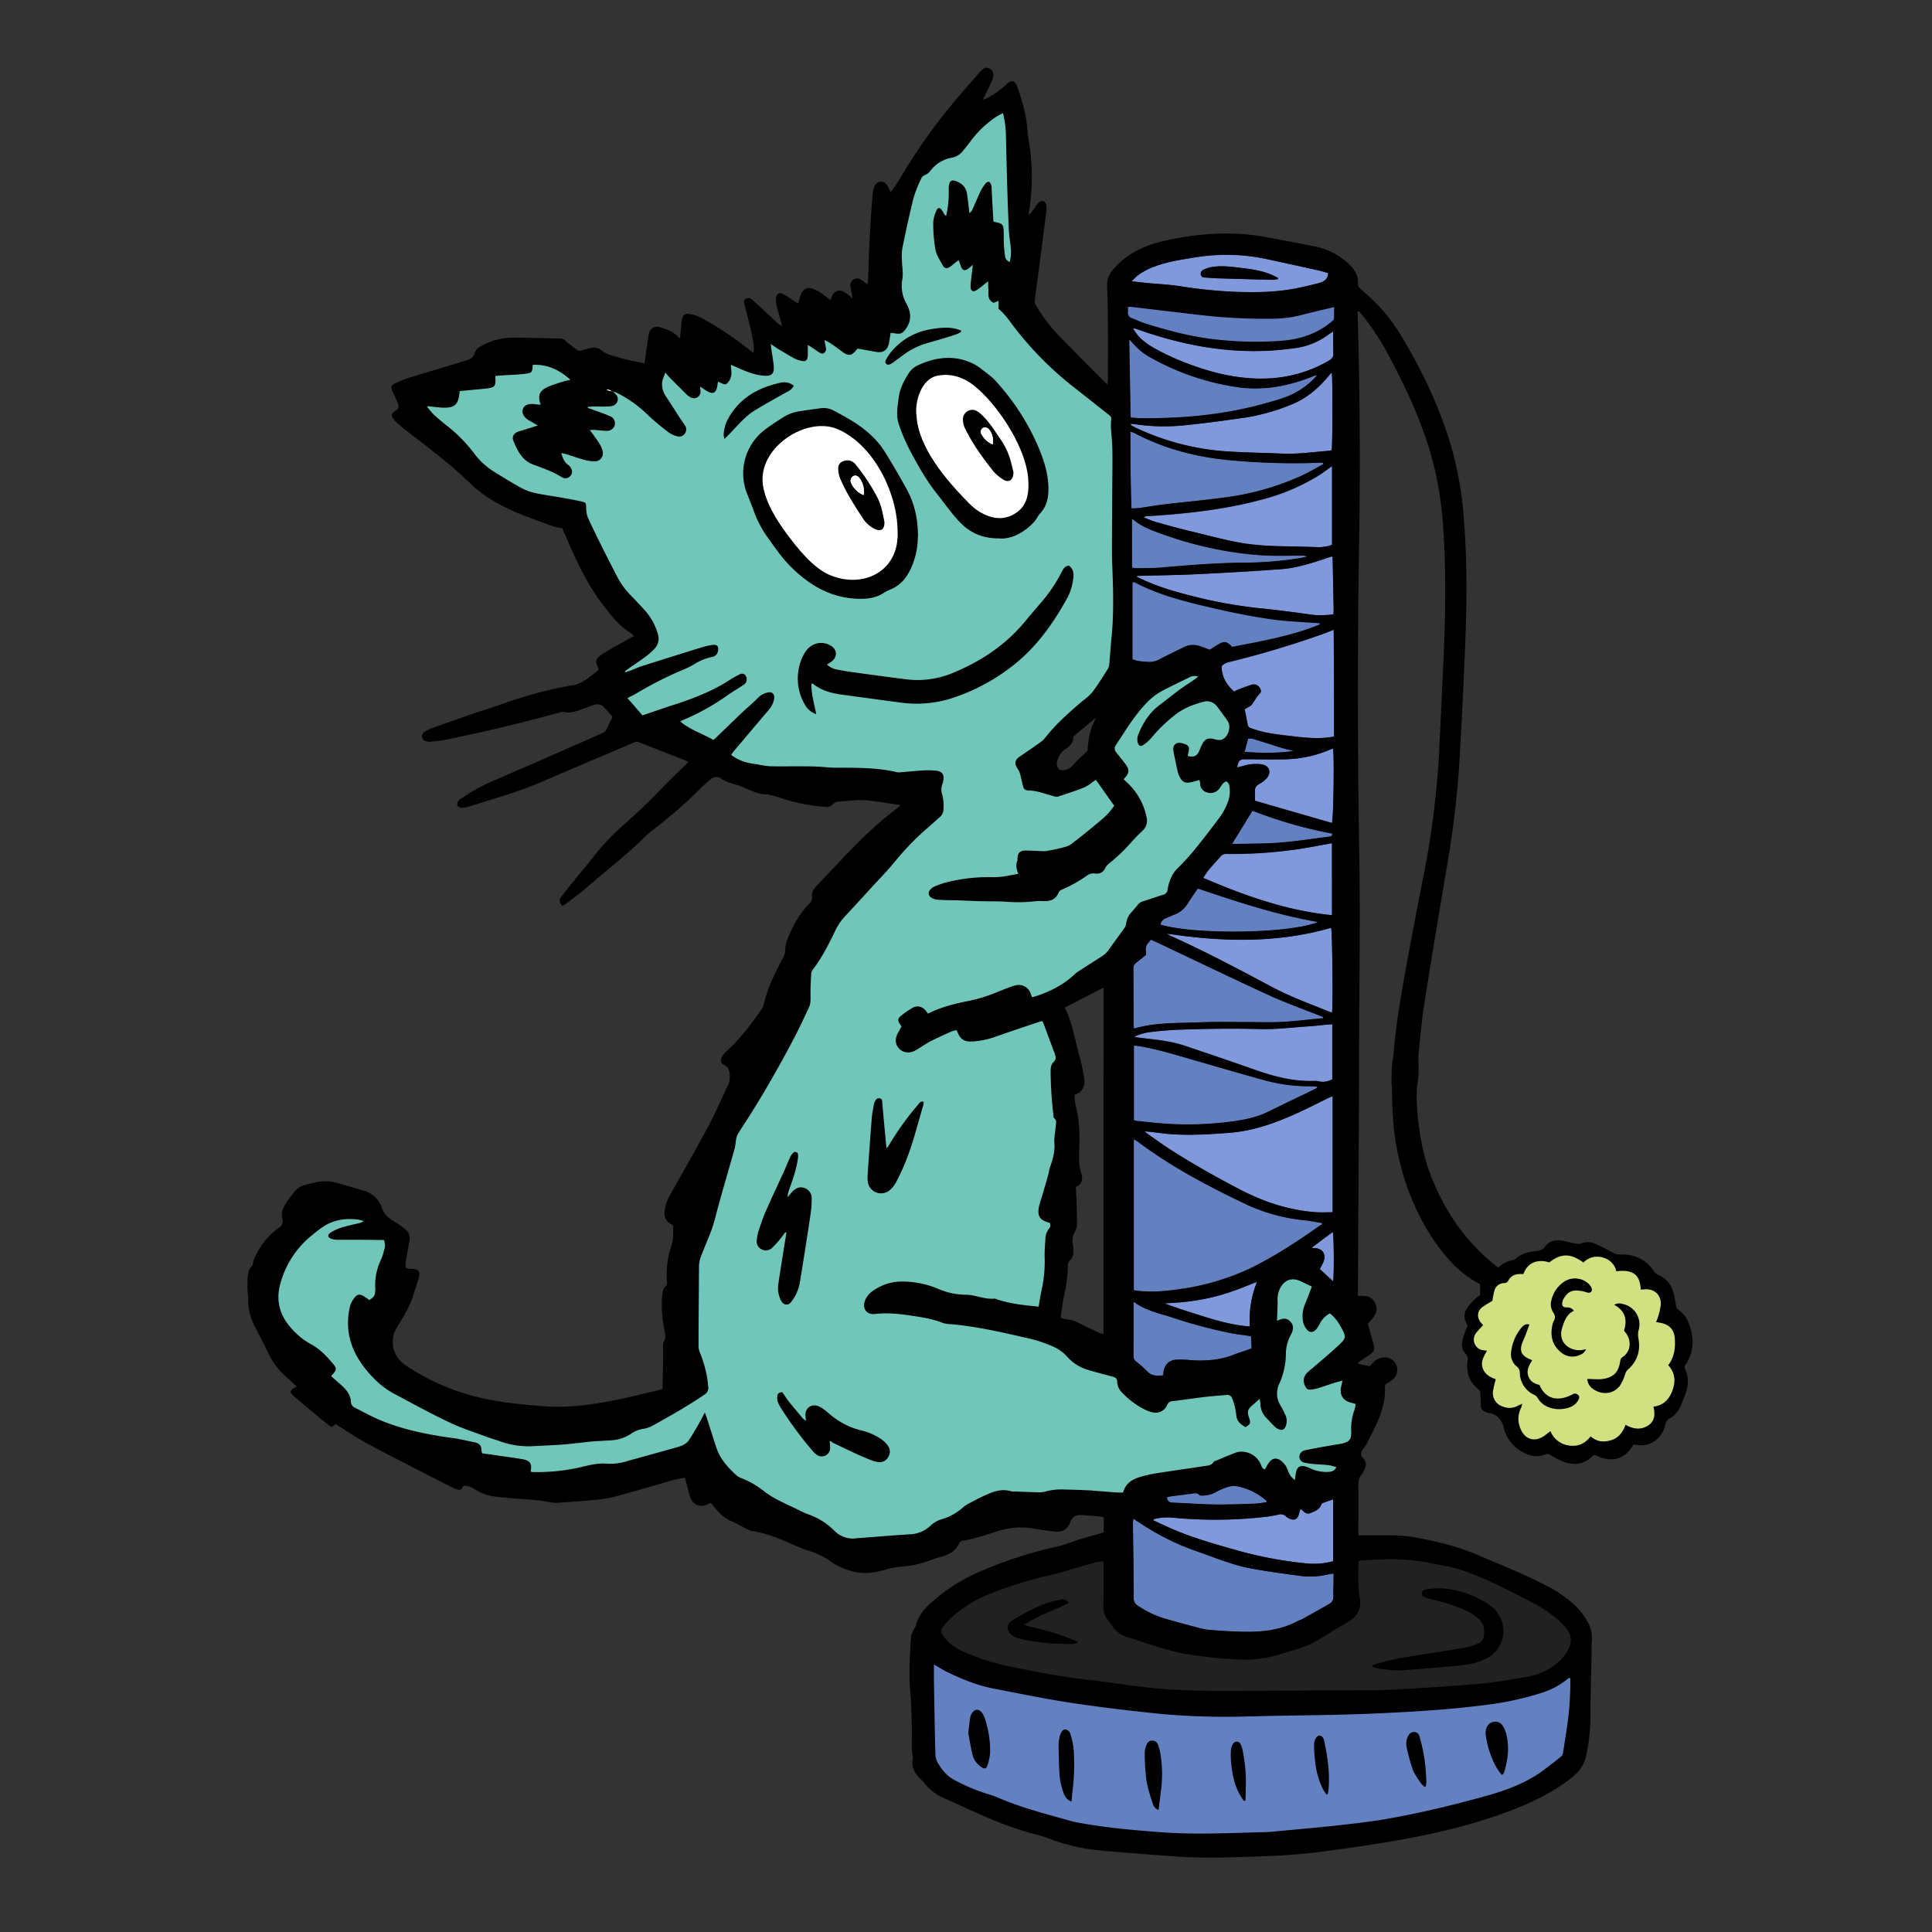 <svg id="Слой_1" data-name="Слой 1" xmlns="http://www.w3.org/2000/svg" viewBox="0 0 1000 1000" width="1000" height="1000"><rect x="0" y="0" width="1000" height="1000" fill="#333333" stroke="none"/><defs><style>.cls-1{fill:#212121;}.cls-2{fill:#6380c1;}.cls-3{fill:#d1e080;}.cls-4{fill:#70c6b9;}.cls-5{fill:#8099dc;}.cls-6{fill:#fff;}</style></defs><title>7.1</title><path class="cls-1" d="M580.19,797.46S463,821.24,483.4,850.89c0,0,30.91,34,176.14,34.09S846,853,802.65,827.81,711.2,790.74,580.19,797.46Z"/><path class="cls-2" d="M479.34,849.35S668,924.86,820.16,858.09c0,0,4.28,45.61-5.57,55.49s-188,93.44-335.25.25Z"/><path class="cls-3" d="M870.15,701.12c0,30.89-21.9,51.28-52.78,51.28S762,725.34,762,694.46s23.2-46.57,54.08-46.57S870.15,670.24,870.15,701.12Z"/><g id="Layer_1-2" data-name="Layer 1-2"><path class="cls-4" d="M441.32,797.46a14.21,14.21,0,0,1-10.78-4.59,34,34,0,0,0-13.12-8.11c-1.48-.56-2.9-1.25-4.27-1.92l-1.87-.9-3.22-1.54c-2.33-1.11-4.75-2.25-7.12-3.51a43,43,0,0,1-6.26-4,46.17,46.17,0,0,0-11.48-6.74,10.24,10.24,0,0,1-3.26-1.85c-4-3.61-8.4-8.16-10.65-14.55-1.21-3.54-2.34-7.15-3.44-10.64-.5-1.59-1-3.17-1.5-4.75-2.2,4.16-4.42,7.94-6.77,11.52-1.67,2.61-4.7,3.61-7.4,4.35-6,1.68-12,3.36-17.87,5l-4.89,1.35-.9.24-.9.25a35.06,35.06,0,0,1-10,1.74,14.73,14.73,0,0,1-2-.09,11.76,11.76,0,0,0-1.74-.07,46.55,46.55,0,0,0-10.74,1.72l-.69.16a100.53,100.53,0,0,1-23.76,2.57h-1a5.58,5.58,0,0,1-1-.12h-.21l-.73-.13-.33-.67-.05-.08a1.87,1.87,0,0,1-.26-1.42c.52-2.84,0-3.58-3-4.13s-6.26-1-9.32-1.4l-4-.54c-2.49-.34-5.07-.69-7.71-1.07l-1-.15-.21-1-.15-.58a6,6,0,0,1-.27-1.58c0-1.18-.33-2-2.13-2.36l-3.07-.65c-2.88-.64-5.87-1.28-8.82-1.67-15.25-2.08-26.7-4.89-37.11-9.15-3.2-1.29-6.32-2.91-9.34-4.48-1.34-.69-2.72-1.41-4.09-2.08a4.8,4.8,0,0,1-3-4.28c-.11-2.53-1.35-4.8-3.9-7.15-1.31-1.21-2.64-2.36-4-3.58l-1.85-1.61-1.08-1,1-1.09c.19-.22.35-.42.49-.61l.32-.39h0c1.51-1.59,1.52-1.78.22-3.31-3.13-3.73-6.58-7.57-11.18-9.92a38.45,38.45,0,0,1-11.33-9.68c-5.95-7-7.62-15-5-23.93a49.62,49.62,0,0,1,16.35-25c1.55-1.29,3.3-2.65,5.51-4.28a26,26,0,0,1,15.37-4.74,35.33,35.33,0,0,1,4.36.28,13.81,13.81,0,0,1,2.37.55l1,.27,3.56,1L189,633.09l-.68.38a6.07,6.07,0,0,1-1.57.68c-1.28.33-2.56.63-3.81.92-2,.47-4.11,1-6.12,1.58a21.17,21.17,0,0,0-5.09,2.4,3.47,3.47,0,0,0-.37.3,2.92,2.92,0,0,0,.47.23,8.68,8.68,0,0,0,2.86.44c7,.1,13.89.1,20.68.1h4.19l.37.89a8.85,8.85,0,0,1,.31,5.79l-.17.65a29.92,29.92,0,0,1-1.62,4.9,29.84,29.84,0,0,0-2.84,14.22,6.14,6.14,0,0,1,0,1v.46c-.18,2.93-.94,4.14-3.75,5.88l-.85.53-1-.78c-.84-.61-1.7-1.25-2.58-1.79a2.79,2.79,0,0,0-1.39-.56c-.17,0-.59,0-1.41,1a11.1,11.1,0,0,0-2.4,5.27c-2.36,12.24,1.49,23.38,11.78,34a40.81,40.81,0,0,0,10.48,8.14q3.92,2.06,7.81,4.14c6.88,3.66,14,7.45,21.11,10.92q6.63,3,13.53,5.34c1.76.63,3.58,1.28,5.37,2,1,.38,2,.69,3.07,1s2.16.66,3.22,1.07A45.27,45.27,0,0,0,273.71,747h2l5.21-.26c3.4-.16,7-.33,10.37-.61,2.7-.19,5.43-.51,8.07-.82,1.92-.23,3.9-.46,5.88-.63,2.23-.2,4.49-.34,6.66-.46,1.65-.1,3.34-.2,5-.33a17.76,17.76,0,0,0,9.32-3.41,15.38,15.38,0,0,1,6.49-2.45,13.17,13.17,0,0,0,3.77-1.2c8.36-4.6,18-10,27-16.14a2.74,2.74,0,0,0,1.46-3,54.58,54.58,0,0,0-4.17-17,11.11,11.11,0,0,1-.85-4.44c0-6.69.08-13.49.13-20s.09-13.37.11-20.06a17.45,17.45,0,0,1,1.24-6.77c.59-1.42,1.17-2.87,1.71-4.27.74-1.84,1.48-3.73,2.28-5.59a75.12,75.12,0,0,0,3.44-10.65l.35-1.28c2.06-7.81,4.34-15.7,6.54-23.33q1.45-5,2.89-10.12a14.9,14.9,0,0,0,.43-2.4c.07-.51.13-1.06.23-1.6a4.48,4.48,0,0,1,.11-.62,8.21,8.21,0,0,1,.85-2.83c1.37-2.4,2.92-4.74,4.41-7,8.3-12.9,16.52-27.15,25.15-43.54,1.7-3.24,3.28-6.63,4.82-9.92.84-1.75,1.68-3.56,2.55-5.34a11.08,11.08,0,0,0,.71-5.25v-1.42c0-3.44.2-7,.38-10.26v-.13a5.44,5.44,0,0,1,1.2-3c4.36-5.66,7.61-12,11.11-19.19a31.33,31.33,0,0,1,5.31-8.1c4.87-5.27,9.86-10.7,14.54-15.8l3-3.44c2.85-3,5.77-6.15,8.4-9.43a145.51,145.51,0,0,1,17.55-18c.88-.76,1.76-1.58,2.61-2.36,1.08-1,2.2-2,3.34-3a3.59,3.59,0,0,0,1.25-2.68,21.41,21.41,0,0,0-.63-7.39,9.51,9.51,0,0,1,.19-6.36,7.38,7.38,0,0,0,.31-1.23,2.88,2.88,0,0,1,.11-.54,3,3,0,0,0-.27-2.22,2.87,2.87,0,0,0-2-.87,39.35,39.35,0,0,0-4.34-.27h-1.49c-3,.18-6.09.44-9.08.7L466,401c-.39,0-.78.06-1.2.06a6.61,6.61,0,0,1-1-.08h-.09c-9.2-2.14-18.29-2.31-29.21-2.31h-2.38c-1.91,0-3.83-.15-5.69-.31-1.19-.11-2.43-.21-3.63-.27-2.89-.15-5.84-.15-8.68-.15h-9.25c-2.71,0-5,0-6.95-.08a26,26,0,0,1-4.48-.62l-1.75-.32-1.48-.22c-1-.15-2-.3-3-.54a23.8,23.8,0,0,1-10-4.5l-1.12-.87.85-1.14.49-.7a10.53,10.53,0,0,1,.89-1.19c5.89-7,12.06-14.32,18.34-21.7a10,10,0,0,0,2.25-4.77,1.82,1.82,0,0,0-.2-1.44.92.92,0,0,0-.74-.28,2.48,2.48,0,0,0-.76.13A9.18,9.18,0,0,0,393,362c-1.56,1.59-3.21,3.07-4.81,4.5-1,.89-2,1.81-3,2.75-4.83,4.58-9.56,9.18-14.15,13.61a16.66,16.66,0,0,1-1.26,1.11l-.78.64-.88-.52c-2-1.14-4-2.09-6.13-3.11a49.5,49.5,0,0,1-11.25-6.62L349,373l2-1,.52-.26c.64-.32,1.19-.6,1.76-.82a121.34,121.34,0,0,0,22.07-12.38c1.68-1.19,3.43-2.3,5.13-3.38,1-.64,2.1-1.33,3.13-2a2.1,2.1,0,0,0,1-1.49,2,2,0,0,0-.56-1.56,1.69,1.69,0,0,0-.45-.07h-.08a2.93,2.93,0,0,0-1.05.51h-.07c-.49.28-1,.54-1.48.81-1,.53-2,1.07-2.85,1.63-9.71,6.3-20.28,10.13-29.33,13-3.72,1.19-7.38,2.45-11.25,3.78l-4.89,1.67-.92.31L331,371c-2.31-2.63-4.86-5.57-7.79-8.93l-1.19-1.38,1.6-.85,2.09-1.11c1.05-.54,2-1,3-1.6a186.46,186.46,0,0,1,24.58-12.36,34.1,34.1,0,0,0,3.77-1.9c.57-.32,1.15-.65,1.72-1a29.2,29.2,0,0,1,9-3.55,2,2,0,0,0,1.88-1.72c.27-1.21.06-1.53.06-1.53a1.18,1.18,0,0,0-.63-.1,4.74,4.74,0,0,0-.75.06,26.58,26.58,0,0,0-4.67,1c-11,3.39-21.65,6.74-31.65,9.92-1,.34-2.07.74-3.07,1.18-.74.32-1.52.64-2.32.94-.6.23-1.22.43-1.83.61l-1.12.37-1.06.37-.63-.94a5.14,5.14,0,0,1-.38-.64l-.57-1.13,1-.72c.48-.34.94-.68,1.41-1s1-.71,1.47-1.06l2.45-1.68c1.72-1.16,3.49-2.36,5.15-3.6a39.52,39.52,0,0,0,4.4-3.88,6.16,6.16,0,0,0,1.6-6.63,29.07,29.07,0,0,0-6.06-11.29c-2.89-3.17-5.25-5.68-7.41-7.89a38.05,38.05,0,0,1-6.73-9.06c-2.69-5.16-5.86-11.28-8.93-17.49l-.88-1.8c-2.06-4.17-4.2-8.48-6.09-12.82a11.62,11.62,0,0,1-.75-4.33v-1.14c0-.42-.06-.84-.11-1.26a9.76,9.76,0,0,0-1.28-.36c-3.66-.87-7.45-1.51-11.1-2.13l-4.19-.68c-2.78-.44-5.64-.89-8.44-1.52a28.14,28.14,0,0,1-7.61-2.73c-5.36-3-10.52-6.16-14.88-8.93a36.45,36.45,0,0,1-10-9.37A77.88,77.88,0,0,0,229.82,221c-2.4-1.89-4.67-3.83-6.75-5.77a27.92,27.92,0,0,1-2.57-3l-.72-.94-.68-.83,1.38-2.08.89.11c2,.24,4.07.49,6.11.68.91.06,1.8.12,2.71.12a14.66,14.66,0,0,0,1.48-.07c2.44-.3,3.51-1.31,4.08-3.87.13-.67.23-1.36.32-2.11.06-.42.12-.85.19-1.31l.17-1.12,1.86-.18c2.33-.23,4.53-.43,6.74-.61s4.53-.39,6.79-.68c2.9-.37,3-.47,2.86-3.5V193l1.36-.1,2.15-.17,2-.17,3.37-.18c2.53-.14,5.15-.28,7.66-.58a8.86,8.86,0,0,0,2.44-.47,9.79,9.79,0,0,0,.4-2.69l.11-1.48h2.4c6.94,0,13.31,2.66,19.4,8.14l2,1.82-2.63.67c-.53.14-1,.25-1.46.35a12.55,12.55,0,0,0-1.73.45c-.8.27-1.58.5-2.35.75A44.61,44.61,0,0,0,284,201.4c-3.84,1.75-4.5,3.35-3.08,7.44l.73,2.1-2.22-.17h-1.86l-.72-.09a13.37,13.37,0,0,0-1.79-.15h-.17c-1.73,0-2.79.56-3.17,1.68a3.15,3.15,0,0,0,1.48,3.42,29,29,0,0,0,3,1.87l.4.22.63.37c.46.27.92.55,1.48.83l3.09,1.63-3.34,1-2.81.9c-2.37.75-4.61,1.46-6.94,2.13a3.23,3.23,0,0,0-2,1.33,2.2,2.2,0,0,0,.12,1.81c2,4.81,4.15,9.27,9.29,11.17l2.11.81c2.34.87,4.75,1.78,7.1,2.78a40.41,40.41,0,0,1,3.72,1.87l1.31.71c.25.13.49.27.71.41a2.62,2.62,0,0,0,.51.3,2.09,2.09,0,0,0,.78.16,1.81,1.81,0,0,0,1.3-.62,1.7,1.7,0,0,0,.47-2,3.26,3.26,0,0,0-1-1.46c-2.56-1.65-3.6-4.06-4.38-7.16l-.57-2.3,2.32.53.9.2a16.66,16.66,0,0,1,2.11.52l3.09,1c1.86.62,3.8,1.24,5.7,1.77a17.42,17.42,0,0,0,4.75.78h.34a2.75,2.75,0,0,0,2.9-2.56,3,3,0,0,0-.1-.9,11.24,11.24,0,0,0-1.55-3.59c-.94-1.47-2-2.9-3.09-4.42-.59-.81-1.18-1.63-1.79-2.49l-1.63-2.3h5c.8,0,1.62.13,2.42.21,1.36.13,2.77.26,4.1.26,1.53,0,2.46-.62,2.75-1.85a2.41,2.41,0,0,0-1.62-2.85c-2.11-1-4.26-1.72-6.53-2.54l-2-.72-1.42-.51-1.44-.51-1.26-.44.33-1.29a.24.24,0,0,0,0-.12,3.55,3.55,0,0,1,.08-.47l.27-1H304l1.13-.06c.79,0,1.63-.09,2.48-.09h6.59a8.26,8.26,0,0,0,2.43-.36,2,2,0,0,0,1.34-1.42,2.23,2.23,0,0,0-.58-2.06c-.38-.4-.76-.79-1.15-1.17h0l-.42-.41L317,202.3l.61-1,.21.09h0l.72.25a25.49,25.49,0,0,1,2.53,1.06,65.5,65.5,0,0,1,15.05,11,125.86,125.86,0,0,0,9.74,8l.81.63a12.3,12.3,0,0,0,3.81,1.69,2.45,2.45,0,0,0,.85.14,2,2,0,0,0,1.75-1c.4-.6.7-1.42-.22-2.88-.36-.54-.76-1.11-1.16-1.66-.52-.74-1.05-1.48-1.56-2.28-1.21-1.84-2.42-3.74-3.6-5.56s-2.38-3.73-3.6-5.56a12.37,12.37,0,0,1-2-7.17,12.57,12.57,0,0,1,1.11-4.2c.23-.58.47-1.19.67-1.8l.84-2.58L345.5,192c.65.8,1.11,1.38,1.6,1.9,3.07,3.12,6.21,6.26,9.29,9.29a4.88,4.88,0,0,0,1.18.84h.05a2.34,2.34,0,0,0,1.25.4,2.07,2.07,0,0,0,1-.29,1.85,1.85,0,0,0,.88-2c0-.61-.1-1.19-.19-2.14l-.31-3,2.54,1.6,1.63,1.06c.75.49,1.45,1,2.12,1.34a3.65,3.65,0,0,0,1.74.64c.5,0,.89-.68,1.15-2,.06-.33.11-.67.17-1s.16-1,.27-1.54l.34-1.8,1.68.73.8.36c.42.19.76.35,1.13.49h.1a2.54,2.54,0,0,0,.92.33,3,3,0,0,0,.73-.75,5.58,5.58,0,0,0,1.2-4.14c0-.49-.09-1-.12-1.51s-.1-1.32-.18-2.16l-.24-2.53,2.31,1.07c1.34.63,2.38,1.07,3.37,1.49,4,1.79,8.13,3.57,12.67,4a12.25,12.25,0,0,0,1.48.09,3,3,0,0,0,2.22-.58c.45-.51.57-1.69.34-3.53s-.49-3.49-.76-5.21c-.13-.88-.27-1.75-.4-2.63s-.2-1.57-.3-2.88l-.23-3,2.5,1.65c.57.38,1.09.74,1.57,1.08.91.61,1.68,1.14,2.47,1.62,2.51,1.52,5.12,3.09,7.74,4.54a11.28,11.28,0,0,0,2.25.91l.47.15a6.67,6.67,0,0,0,1.71.35,1.6,1.6,0,0,0,.31,0s.31-.28.34-2.07v-7.49l2.23,1.41,1.69,1.08c.59.38,1.12.73,1.67,1.06s.87.58,1.28.88.75.52,1.15.78a3.26,3.26,0,0,0,1,.44h.08c.21-.15.53-.4.32-1.38v-.06c-.17-1-.37-2.08-.72-3.75l-.63-3,2.71,1.35,1,.5a13.8,13.8,0,0,1,1.81,1l1.11.77c1.73,1.21,3.53,2.46,5.26,3.77,1.36,1,2.3,1.53,3,1.53.48,0,1.23-.25,2.7-2.15a2,2,0,0,1,.61-.56,1.88,1.88,0,0,0,.24-.18l.52-.44.69.13,9.29,1.67h.15a6.64,6.64,0,0,0,1.26.12c2,0,3.26-1.17,3.71-3.58.23-1.31.45-2.66.66-4.09l.38-2.49,1.43.2,1.56.19.94.1h.07a7.74,7.74,0,0,0,1.17.12c1.05,0,1.57-.29,2.83-2.1,2.39-3.38,2.44-7.05.16-11.21a20.64,20.64,0,0,1-2.3-13.9,23.7,23.7,0,0,0,0-5.95c-.1-1.16-.21-2.37-.22-3.56v-.53a27.85,27.85,0,0,1,.29-6c1.63-7.85,3.55-17,5.8-26a49.21,49.21,0,0,1,3.21-8.39l.86-1.92A5,5,0,0,1,478,89.1a4.77,4.77,0,0,0,2.22-1.77,19.34,19.34,0,0,1,11.91-7.28,7.86,7.86,0,0,0,4.86-3c.52-.68,1.07-1.37,1.62-2,.81-1,1.65-2.08,2.44-3.13a56.52,56.52,0,0,1,13.32-12.73,22.35,22.35,0,0,1,2.48-1.41c.43-.21.88-.45,1.36-.72l1.69-.92.43,1.86a55.47,55.47,0,0,1,1.57,11.55c.07,2.64.13,5.29.19,7.93.12,5.24.24,10.64.4,16,.27,9.58.57,17.87.92,25.43.08,2,.36,4,.63,6,.07.58.16,1.17.23,1.76a23.23,23.23,0,0,1-.41,9.06l-.4,1.55-1.51-.53a5.23,5.23,0,0,1-3.43-4.39q-.45-3.24-.6-6.51c0-1.13,0-2.27,0-3.38v-3.24c-.15-2.41-.23-2.49-2.71-3h0c-.27-.06-.51-.13-.78-.21s-.41-.13-.67-.19l-1-.26-.06-1.08c0-.57-.07-1.15-.11-1.73-.07-1.16-.15-2.36-.19-3.56-.09-2-.2-4-.31-6s-.22-4-.31-6v-.63a3.69,3.69,0,0,0,0-.47l-.1-.23-.23-.53a1.14,1.14,0,0,0-.31.27,20,20,0,0,0-2.34,3.73c-1,2-1.85,4.11-2.71,6.13-.4,1-.8,1.89-1.21,2.83a6.48,6.48,0,0,1-2.13,2.83l-2,1.5-.3-2.5c-.05-.4-.11-.8-.16-1.2s-.12-.86-.17-1.28c-.11-.87-.22-1.75-.32-2.62-.2-1.71-.41-3.48-.7-5.19-.43-2.49-2-4.12-4.88-5.15a2.61,2.61,0,0,0-.87-.19c-.12,0-.35,0-.59,1a10.47,10.47,0,0,0-.15,2.74,54.66,54.66,0,0,1-1.39,13.52l-.44,2.32-1.88-1.42a7.2,7.2,0,0,1-2-2.53,8.85,8.85,0,0,0-.5-.84l-.2-.25v.1a15.68,15.68,0,0,0-1.6,5.67,73,73,0,0,0,1.09,13.68,22.82,22.82,0,0,0,2.89,6.45c.29.5.58,1,.85,1.5s.49.55.55.55a2,2,0,0,0,1-.39,18.26,18.26,0,0,0,1.7-1.31l.91-.75c.32-.25.68-.51,1.05-.77l.83-.62L497,132l.8,2.42c.35,1.06.65,2,1,2.8a.8.8,0,0,0,1.54.41c.4-.28.79-.62,1.28-1l1-.87,2.76-2.26-.39,3.56c-.12,1.08-.25,2.06-.36,3-.16,1.3-.31,2.53-.42,3.75l-.15,1.25a24.52,24.52,0,0,0-.23,2.84,3,3,0,0,0,.15,1.18,2.72,2.72,0,0,0,1-.38,27.78,27.78,0,0,0,2.82-2.13l1.21-1,.79-.64.75-.61,2.32-1.89.06,3c0,1,.06,2,.1,3,0,1.25.1,2.44.1,3.62a3.06,3.06,0,0,0,1.33,3l.66-.27,1.24-.5,2-.82V159a44,44,0,0,1,6.6,7.62l.55.75A174.46,174.46,0,0,0,556.64,199c4.05,3.14,8.12,6.39,12.07,9.51l6,4.8h0a3.92,3.92,0,0,1,1.87,3.56,43.9,43.9,0,0,0,.19,8.42c.15,1.68.31,3.44.34,5.2.19,5.95.12,12.06.06,17.94v6l-.15,24.67v5.87c0,2.48,0,5,.15,7.35.52,13.42.84,25.52-.4,37.82-.21,2.15-.37,4.33-.53,6.43s-.32,4.33-.54,6.51a8.8,8.8,0,0,1-1.1,3.91c-2.5,4-5.09,8.12-8,12a21.83,21.83,0,0,1-3.85,3.65c-.53.41-1,.8-1.48,1.21-6.4,5.39-13.12,11.23-18.74,18.34a14.91,14.91,0,0,1-2.92,2.91c-3.51,2.54-7.18,5-10.73,7.42-1.11.73-1.69,1.4-1.81,2a3.73,3.73,0,0,0,1,2.53,9.29,9.29,0,0,1,1.33,2.81c.28,1.09.53,2.15.78,3.17s.47,2.06.74,3.06c.35,1.44.59,1.44,1.46,1.44a36.88,36.88,0,0,1,10,2c1.37.42,2.78.85,4.18,1.18a.57.57,0,0,0,.26,0,3.06,3.06,0,0,0,.73-.1l3.28-1.1c3.26-1.07,6.62-2.19,9.82-3.52a20.57,20.57,0,0,0,3.75-2.36c.61-.47,1.25-.94,1.93-1.39l1.18-.81,1,1.4c3,4.3,6.12,8.61,9.32,13.15l.57.81-.53.83a33.25,33.25,0,0,1-6.62,7.38c-5.12,4.26-10.41,8.67-16,12.85a15,15,0,0,1-5.58,2.22l-.82.22c-2.06.54-4.15.91-6.19,1.27l-1.18.21a8.66,8.66,0,0,1-1.44.12h-1.26l-2.7-.11c-1.73-.07-3.5-.15-5.25-.18h-.14a2.27,2.27,0,0,0-2.76,2.77v.08a2.09,2.09,0,0,1-.1,1.37c-.71,1.58-.58,3.24.47,5.72l.7,1.68-1.79.33c-.74.14-1.47.27-2.19.42a56.23,56.23,0,0,1-10.88,1.36h-3.39a92.48,92.48,0,0,0-21.33,2.77,39.52,39.52,0,0,0-5.51,1.93,5.06,5.06,0,0,0-1.83,1.3,1.38,1.38,0,0,0-.43,1.13,1.32,1.32,0,0,0,.7.88,7,7,0,0,0,2.67.85c2,.11,4.09.16,6.11.2,1.53,0,3.12.07,4.68.14s3.25.1,4.84.18l2.26.11c2.28.1,4.6.14,6.83.19h4.74c1.45,0,3.16,0,4.89.15,2.62.17,5.44.33,8.2.33a55.49,55.49,0,0,0,7.4-.46,18,18,0,0,1,2.54-.16h2.8c3.11,0,4.85-1.09,5.85-3.64a4.05,4.05,0,0,1,2.35-2.17,70.68,70.68,0,0,0,12.84-7.34,7,7,0,0,1,4-1.35,6.8,6.8,0,0,1,.9.06,5.46,5.46,0,0,0,.9.07,3,3,0,0,0,3-2,9.92,9.92,0,0,1,2.78-3.16l.09-.08a89,89,0,0,0,10.45-9.81c2.1-2.39,4.34-4.59,6.51-6.7a5.59,5.59,0,0,0,1.54-5.7c-1.63-7.09-4.68-12.59-9.34-16.81l-.58-.53c-.48-.44-1-.88-1.51-1.42l-.92-.92.81-1c.16-.2.29-.39.41-.57a6.68,6.68,0,0,1,.6-.8c1.3-1.56,1.38-2.26.44-3.83a37.83,37.83,0,0,0-2.38-3.23c-.4-.51-.8-1-1.18-1.51s-.58-.72-.89-1.09l-1-1.2a4.42,4.42,0,0,1-.25-5.37c1-1.55,2.06-3.13,3-4.66,3.87-5.95,7.88-12.12,13.05-17.37a35.8,35.8,0,0,1,9.48-7.09c4.33-2.17,8.67-4.29,12.9-6.34a8.16,8.16,0,0,1,3.65-1,6.32,6.32,0,0,1,2.39.47l2.45,1-2.11,1.58c-.78.59-1.32,1-1.86,1.37l-2.62,1.78c-1.88,1.25-3.83,2.55-5.64,3.91-2,1.48-4,3-6,4.54-1.28,1-2.62,2.07-4,3.08-4.38,3.31-7.77,7.94-10.34,14.19A5.11,5.11,0,0,0,590,384a3,3,0,0,0,.22.44,1.4,1.4,0,0,0,.26-.16,17.72,17.72,0,0,0,3.87-3.3,77.33,77.33,0,0,1,12.2-11.86c4.09-3.28,9-5.63,15.53-7.39a9.47,9.47,0,0,1,2.42-.33,7.82,7.82,0,0,1,6.43,3.4l.86,1.15c1.56,2.09,3.17,4.25,4.64,6.46a7.94,7.94,0,0,1,.53,6.71,7.75,7.75,0,0,1-4.36,5,4.34,4.34,0,0,1-1.64.26h-1.25a6.07,6.07,0,0,1-1.45-.32,7.1,7.1,0,0,0-.71-.17h-.07a6.72,6.72,0,0,0-1.48-.17c-1.11,0-1.8.32-2.79,2.22a24.51,24.51,0,0,0-1,2.3l-.3.75c-.83,2-2.11,4.05-5.24,4.05a13,13,0,0,1-2.49-.3l-1.41-.3L613,391c.1-.51.2-1,.29-1.52s.2-1,.3-1.51a1.08,1.08,0,0,0-.72-1.33h0l-.26-.1-.14-.05-.35-.11a7.9,7.9,0,0,0-2.14-.48,1.48,1.48,0,0,0-1,.31c-.73.55-.69,1.44-.34,3.21.46,2.31,1,4.64,1.46,6.88.19.89.39,1.79.58,2.67a10.05,10.05,0,0,0,.51,1.52c1.24,2.86,2,3.07,3.13,3.07a10.54,10.54,0,0,0,2.24-.33c.62-.15,1.25-.32,1.91-.51l1.71-.45,1.47-.39.32,1.5a2,2,0,0,0,.14.56,5.47,5.47,0,0,1,.24,1.39,3.25,3.25,0,0,0,2.69,3.42,5.06,5.06,0,0,0,1.4.22,4.14,4.14,0,0,0,3.25-1.75,11.33,11.33,0,0,0,.72-1,9.93,9.93,0,0,1,1.19-1.62,4.57,4.57,0,0,1,2.81-1.62,1.89,1.89,0,0,1,.74.16,4.53,4.53,0,0,1,2.26,3,18.27,18.27,0,0,1-1.06,10.23,35,35,0,0,1-4,7.26c-4.8,6.45-9.13,12-13.24,17.06a126,126,0,0,1-9,9.66c-2.38,2.35-3.73,5.3-4.51,9.88a4.45,4.45,0,0,1-3.22,4c-1.75.54-3.48,1.12-5.16,1.68s-3.43,1.15-5.18,1.68a4.15,4.15,0,0,0-2.15,1.35c-.88,1.1-1.82,2.2-2.72,3.24l-.89,1a8.4,8.4,0,0,0-2.22,4.86,7,7,0,0,1-1.24,3.11c-1.32,1.86-2.67,3.71-4,5.51s-2.65,3.64-4,5.49a13.3,13.3,0,0,1-4.24,4c-2.36,1.48-4.78,3-7.12,4.54l-4.47,2.88a16,16,0,0,0-1.94,1.45c-5.68,5.32-12.78,9.28-21.67,12.1a8.41,8.41,0,0,1-1.4.26l-1.14.12-.39-1.08-.15-.4c-.14-.37-.29-.76-.41-1.15a5.08,5.08,0,0,0-5-3.77,7.48,7.48,0,0,0-1.49.17,13.33,13.33,0,0,0-2.29.75h0c-2.18.8-4.44,1.63-6.61,2.56a82.08,82.08,0,0,1-15.47,4.75c-6.66,1.33-13.75,3-20.4,6.39l-1.1.56-1-1.37a8.47,8.47,0,0,0-.81-1v-.06a3.92,3.92,0,0,0-3-1.67,4,4,0,0,0-2,.56,44.16,44.16,0,0,0-5.52,3.78c-1.32,1-1.36,1.32-.35,2.7v.06l.23.33.45.64.51.76-.47.79c-.63,1.06-1.21,2.13-1.78,3.17-1,1.83-1.74,4.46.35,6.6A4.83,4.83,0,0,0,469.8,543a6.6,6.6,0,0,0,3.27-.94c1-.6,2.06-1.27,3.06-1.91,1.43-.92,2.9-1.88,4.49-2.71,3.36-1.72,6.87-3.28,10.25-4.8l.88-.39a11.52,11.52,0,0,1,2.22-.65l.52-.12.88-.2.58.69c.06.08.13.14.17.19a2.24,2.24,0,0,1,.51.78c1.27,3.42,2.59,4.41,5.87,4.41h.72a44.19,44.19,0,0,0,12.68-2.8c6.39-2.28,12.9-4.46,19.25-6.57l4.49-1.51.63.82c.09.11.19.22.29.32a2.65,2.65,0,0,1,.59.85c.82,2.2,1.6,4.38,2.39,6.53,1.15,3.19,2.34,6.47,3.56,9.7.47,1.3,1.34,3.69-1,5.87-.73.67-1,1.78-1,3.61a193.41,193.41,0,0,0,1.5,23.07v.36c1.61,1.41,1.36,3.24,1.18,4.49,0,.27-.07.54-.09.78-.07,1.1-.2,2.18-.34,3.24a28.34,28.34,0,0,0-.34,5.29c.38,4.83-1,9.22-2.31,12.9a12.17,12.17,0,0,0-.53,2.14c-.12.62-.24,1.26-.43,1.91-.52,2-1.11,4-1.66,5.88-.38,1.26-.74,2.52-1.1,3.8-.21.69-.42,1.34-.63,2-.39,1.25-.8,2.55-1.12,3.8-1.15,4.61-.19,6.28,4.31,7.43l.59.15.31.54a4,4,0,0,1-.46,4.54,7.93,7.93,0,0,0-1.6,4.63l-.07,1.31c-.17,2.68-.35,5.46-.31,8.13a66.61,66.61,0,0,1-1.55,17c-.45,1.92-.77,3.92-1.09,5.85-.17,1-.32,2-.5,2.93l-.24,1.32-1.34-.13c-8.14-.75-14.88-1.51-21.68-3.76-.19-.06-.4-.15-.58-.22l-.39-.15c-.5,0-1,.08-1.56.08a30.27,30.27,0,0,1-7-1.07,29.58,29.58,0,0,0-6.13-1,38.65,38.65,0,0,1-14.51-3,46.77,46.77,0,0,0-18.62-3.83h-.7a24,24,0,0,0-13.17,4.23,10.21,10.21,0,0,0-4,4.66,4.14,4.14,0,0,0,.16,3.78,3.33,3.33,0,0,0,2.83,1.26h.73a47.39,47.39,0,0,1,5.83-.35,95.57,95.57,0,0,1,14.13,1.33,69.17,69.17,0,0,1,15.8,3.73,8.7,8.7,0,0,0,2.67.45l1.12.09c13.5,1.22,26.8,4.28,38.53,6.94a71.26,71.26,0,0,1,14.89,4.79,22.1,22.1,0,0,1,7.73,5.63,21.26,21.26,0,0,0,10.18,6.36c3,.94,6.2,1.77,9.25,2.57l2.19.57,1.55.46a3.79,3.79,0,0,1,3,3.88,6.42,6.42,0,0,0,2.31,4.8A42.4,42.4,0,0,0,592.83,728a15.56,15.56,0,0,0,3.64,1.33,6.12,6.12,0,0,0,1.42.16,5,5,0,0,0,4.64-3.1,4.55,4.55,0,0,1,3.89-2.77c2.7-.32,5.41-.69,8-1.05s5.37-.73,8.06-1c3.22-.4,6.51-.66,9.68-.93l2.24-.19h.43a4,4,0,0,1,3.86,2.47,37.26,37.26,0,0,1,1.53,4.73,37.93,37.93,0,0,1,.82,4.86c.23,2,1.41,3.23,3.27,4.37,1.15-.68,1.08-.88.57-2.23-1.48-4.16-1-6,2.34-8.79.71-.59,1.4-1.2,2.19-2l1.23-1.1,2-1.75.46,2.6a5,5,0,0,0,.15.82,10.23,10.23,0,0,1,.26,2,9.32,9.32,0,0,0,2.74,6.42c.64.62,1.25,1.29,1.85,2,.87.93,1.77,1.91,2.72,2.78a4,4,0,0,0,2,1H663c.44,0,.78-.85.85-1a6.1,6.1,0,0,0-.31-4.81c-.62-1.37-1.37-2.83-2.38-4.62a13,13,0,0,1-.63-12.53c2-4.11,3-8.83,3.27-14.89a22,22,0,0,1,2.77-10.6h0c.06-.13.12-.26.19-.38,1.23-2.5.48-3.75-.19-4.48a3,3,0,0,0-2.29-1.1,5,5,0,0,0-1.88.42,4.43,4.43,0,0,1-1,.3L661,685l-2,.54.17-2.49c0-.5.07-.9.07-1.3v-.1c0-.63,0-1.29.07-2,.08-2,.17-4,.17-6a16,16,0,0,1,1.59-7.94c1.82-3.3,4.6-5.11,7.84-5.11a10.65,10.65,0,0,1,4.37,1c1.36.64,2.71,1.28,4.15,2l3,1.45-.49,1.26c-.36.93-.72,1.85-1.07,2.77-.78,2.08-1.54,4-2.35,6a14.65,14.65,0,0,0-1,8.74,8,8,0,0,0,1.63,3.31,1.53,1.53,0,0,0,1.1.63,1.94,1.94,0,0,0,1.33-.74,13.34,13.34,0,0,0,1.66-2.6l.13-.23a13.86,13.86,0,0,1,5.84-6l.84-.45.76.59a26,26,0,0,1,6.36,8c2.89,5.05,2.66,6.62-1.49,10.5-3,2.84-6.27,5.59-9.39,8.26-1.41,1.21-2.83,2.43-4.23,3.65-.37.33-.78.66-1.17,1-.56.47-1.1.9-1.58,1.38a4.37,4.37,0,0,0-1,5.2c.51,1.12.82,1.12,1.26,1.12h.51a26.94,26.94,0,0,0,4.15-1c1.4-.44,2.81-.92,4.17-1.38s2.41-.82,3.61-1.2,2.42-.71,4-1.09l2.22-.56-.43,2.24c-.07.36-.12.67-.15,1a12.75,12.75,0,0,1-.32,1.49,6.23,6.23,0,0,0,.26,5,6,6,0,0,0,4.11,2.51c.36.07.76.2,1.22.34l.73.22,1.27.37-.25,1.3q-.09.48-.15,1A10.7,10.7,0,0,1,702,730a26.44,26.44,0,0,0-1.61,10.65c.17,4.75-1.1,6.47-5.67,7.67a26.94,26.94,0,0,1-3,.54l-1.35.22-4.89.88c-3.34.58-6.79,1.2-10.2,1.88a2.87,2.87,0,0,0-1.53,1,1.55,1.55,0,0,0-.14,1.43,1.92,1.92,0,0,0,1.38,1.09,37.25,37.25,0,0,0,5,.7c1.09.1,2.2.17,3.26.24,1.37.09,2.79.18,4.19.34a18,18,0,0,1,3.07.72l1,.3,1.74.48-.84,1.6a5.59,5.59,0,0,1-4.75,3.21c-.61.06-1.25.09-1.86.09a21.42,21.42,0,0,1-8.45-1.86l-.48-.22a12.77,12.77,0,0,0-2.25-.87,4.86,4.86,0,0,0-1.08-.16c-.64,0-1.31.15-1.75,1.83a27.13,27.13,0,0,0-.52,3c0,.39-.11.79-.17,1.19l-.34,2.23L669,767a10.84,10.84,0,0,1-4-5.11v-.07c-.17-.39-.3-.74-.41-1.08a5.29,5.29,0,0,0-.61-1.35,10.45,10.45,0,0,0-2.48-2.66,3.37,3.37,0,0,0-1.73-.6,3,3,0,0,0-2.29,1.53,19.68,19.68,0,0,0-1.34,2.21c-.2.38-.41.75-.63,1.13l-.55.94-1.06-.25a4,4,0,0,1-2.82-2.78c-.08-.18-.15-.35-.24-.52a9.37,9.37,0,0,0-6.44-5.57,10.47,10.47,0,0,0-2.37-.3,6.89,6.89,0,0,0-2.69.52l-5.07,2.09-5,2.06a2.7,2.7,0,0,1-.4.14c-1.3,2.1-3.48,2.36-5.11,2.56l-.6.07c-3.7.59-7.51,1.14-11.19,1.69-4.57.66-9.29,1.36-13.9,2.11a55.08,55.08,0,0,0-8.77,2.08c-3.86,1.26-6.07,3.41-7,6.78l-.29,1.09h-4c-1.65-.11-3.29-.24-5-.38-2.46-.2-5-.4-7.53-.55-5.18-.29-10.47-.43-15.57-.57h-.93a29,29,0,0,0-8.07,1.13,12.8,12.8,0,0,1-3.26.37h-1.14c-2.71,0-5.5-.16-8.21-.28l-2.65-.12h-.83a9.55,9.55,0,0,1-2.39-.22,11,11,0,0,0-3.17-.46,21.26,21.26,0,0,0-8.44,2.29c-2.86,1.23-5.6,2.7-8.39,4.22a18.56,18.56,0,0,0-3.47,2.28c-3.7,3.48-8.2,5.17-11.7,6.25a12.61,12.61,0,0,0-4.86,2.92,17.76,17.76,0,0,1-10.86,4.79c-7.2.43-14.52,1-21.61,1.53l-5.36.41-.7.06h-.59a19.73,19.73,0,0,1-2,.1Zm-11.21-53,.9.49a4.22,4.22,0,0,0,.66.36h.08l4,1.93c2.19,1.06,4.46,2.14,6.7,3.17,3.26,1.51,5.79,2.61,8.21,3.57a17.7,17.7,0,0,0,4.17,1.23h.47a3.7,3.7,0,0,0,3.25-2,3.76,3.76,0,0,0-.22-4.37,12.88,12.88,0,0,0-3.06-3,30.33,30.33,0,0,0-10.19-4.36,41,41,0,0,1-16.44-8.58c-1.07-.91-2.19-1.78-3.27-2.64a8.92,8.92,0,0,0-2.13-1.24,4.69,4.69,0,0,0-1.69-.35,3,3,0,0,0-2.26,1,3.81,3.81,0,0,0-.86,2.92,11.29,11.29,0,0,0,.18,1.57,8.08,8.08,0,0,0,.11.86l.32,2.69-2.43-1.11a8.09,8.09,0,0,1-2.6-2.12L412.78,733c-1.84-2.17-3.73-4.42-5.53-6.71-.89-1.14-1.66-2.29-2.48-3.51l-.46-.67c-.42.11-.48.4-.49,1.18a9.06,9.06,0,0,0,1.7,4.62,179.22,179.22,0,0,0,16.55,22.39,7.73,7.73,0,0,0,1.46,1.34,3.26,3.26,0,0,0,1.88.71,2.9,2.9,0,0,0,1.2-.29,2.83,2.83,0,0,0,1.69-2.71c0-.55-.09-1.15-.17-1.9-.05-.47-.11-1-.16-1.57l-.25-2.69,2.39,1.27ZM407.37,636.56a1.55,1.55,0,0,0,.32.2l1,.49-.18,1.06c-.12.74-.25,1.49-.38,2.22-.27,1.58-.55,3.2-.78,4.81l-.36,2.3c-.89,5.59-1.81,11.37-2.66,17.08a12.78,12.78,0,0,0,.64,6.54l.11.27c.64,1.58,1,2.23,1.89,2.32h.17c.62,0,1-.48,1.79-1.58l.37-.51a21.93,21.93,0,0,0,3.44-9.26c1.69-10.32,3.43-21.37,5.3-33.75a52.28,52.28,0,0,0,.61-8.2,4,4,0,0,0-2.75-4.16,4.25,4.25,0,0,0-1.41-.27,4.59,4.59,0,0,0-3.4,1.88c-.52.58-1,1.15-1.47,1.74l-.9,1.07L406,624l.13-4.16A15.24,15.24,0,0,1,407.2,615a74.16,74.16,0,0,0,4.17-14.48,14.45,14.45,0,0,0,.23-2.54.28.28,0,0,0,0-.13h0a7.17,7.17,0,0,0-1.4,2.12c-.68,1.43-1.31,3-1.93,4.41-.4,1-.8,1.91-1.22,2.86-1,2.13-2,4.23-2.93,6.35-2.13,4.62-4.34,9.41-6.41,14.13-1.39,3.16-2.51,6.53-3.6,9.81a25.16,25.16,0,0,0-.87,4.38c-.2,2.22.83,3,1.62,3.45a3.5,3.5,0,0,0,1.55.4h0a3.58,3.58,0,0,0,2.43-1.07,43.12,43.12,0,0,0,3.75-4.13c.74-.87,1.4-1.75,2.12-2.69l.77-1,.82-1.08,1.15.75Zm47.56-66.69c-.09,0-.32,0-.72.72a3.74,3.74,0,0,0-.46,1.27c-.1.56-.2,1.08-.3,1.61-.31,1.69-.63,3.42-.77,5.11-.75,9.36-1.43,18.92-2.07,28.16l-.07.92a17.76,17.76,0,0,0,0,3.42,5.23,5.23,0,0,0,3.41,4.7,6,6,0,0,0,2.18.44,5.31,5.31,0,0,0,3.68-1.59,15.66,15.66,0,0,0,2.66-3.41c1.28-2.4,2.57-5.1,3.92-8.23,3.28-7.52,5.55-15.55,7.74-23.33.63-2.21,1.26-4.48,1.93-6.74a148.09,148.09,0,0,0-14.16,19.6c-.21.34-.43.69-.68,1.07l-1,1.6-1.86,3-.8-3.41c-.2-.85-.25-1.13-.31-1.46v-.1q-1-11.24-2.05-22.44v-.29a5.51,5.51,0,0,0-.06-.57H455ZM425,334.24a8.53,8.53,0,0,0-7,4.11,22.18,22.18,0,0,0-3.28,9.1A25.12,25.12,0,0,0,418.5,365a8.44,8.44,0,0,0,1.93,2l-.06-.29a54.86,54.86,0,0,1-1.85-12.77v-1.61l1.6.17h.5a1.68,1.68,0,0,1,1.12.39c4.4,3.6,9.92,4.73,14.18,5.31l14.89,2,14.84,2a74,74,0,0,0,9.3.64h0a53.91,53.91,0,0,0,16.1-2.34A99.14,99.14,0,0,0,525.16,342c9.71-8,18.08-18.7,26.32-33.65a25.05,25.05,0,0,0,2.61-8.62c.35-2.62.24-4.2-1.27-5.57-.78.28-1.22,1-1.92,2.4l0,.11a84.09,84.09,0,0,1-11.23,16.43c-.82,1-1.64,1.93-2.47,2.88-1.56,1.83-3.19,3.71-4.71,5.62-9.63,11.91-22,21-38,27.64a50.5,50.5,0,0,1-19.57,4.1,46.21,46.21,0,0,1-6.11-.4c-6.21-.8-12.55-1.66-18.69-2.48q-4.33-.6-8.66-1.16c-2.79-.39-5.79-.83-8.74-1.49a11.32,11.32,0,0,1-5.6-2.9l-1.29-1.25,1.48-1c.42-.29.82-.53,1.17-.75a9.89,9.89,0,0,0,1.07-.76,3.79,3.79,0,0,0,1.69-3.1,3.68,3.68,0,0,0-2-2.77h-.06a6.67,6.67,0,0,0-1.15-.53,8.23,8.23,0,0,0-3-.58Zm1.2-121.5a11.87,11.87,0,0,0-1.58.1l-3.4.48c-2.22.3-4.52.62-6.79,1a20.66,20.66,0,0,0-8.32,3c-3.06,2-6.57,4.21-9.75,6.66a26.87,26.87,0,0,0-8.16,31.46c1.1,2.6,2.12,5.23,3,7.69a55.89,55.89,0,0,0,6.1,12.53c2.2,3.12,4.58,6.43,7.29,10.09a66.62,66.62,0,0,0,11.52,11.91c8.84,7.18,18.15,10.79,28.45,11h.91c4.86,0,8.37-.92,11.38-3a20,20,0,0,1,3-1.53l1-.44c4.2-1.89,7.29-5.26,9.44-10.3a39.19,39.19,0,0,0,3.25-15.28v-.05c0-9.74-1.89-17.46-6.1-25-3.91-7-7.59-13.28-11.25-19.11a38.31,38.31,0,0,0-6.26-7.36c-5.76-5.53-12.8-9.38-19.51-12.85a9.15,9.15,0,0,0-4.27-1Zm64.62-26.12a36,36,0,0,0-15.63,4,9.62,9.62,0,0,0-3.77,3.53c-2.16,3.49-4.25,7.3-4.8,11.59-.08.65-.17,1.29-.26,2-.55,4.05-1.07,7.87.28,11.52A97.88,97.88,0,0,0,472,231.94c3.89,7.19,8.29,15.35,13.89,22.52,1.15,1.44,2.28,3,3.39,4.39A121.05,121.05,0,0,0,498,269.38c5.08,5.42,11.08,7.94,18.86,7.94h1.33c5.49,0,11-2.84,16-8.21a14.37,14.37,0,0,0,1.5-2.11,17.21,17.21,0,0,1,1.69-2.39c2.73-3,3.91-6.59,3.86-11.76-.1-8.62-3.11-16.53-6.05-23.13a120.22,120.22,0,0,0-21.21-32,12.22,12.22,0,0,0-1.44-1.34l-.57-.48c-1.42-1.16-2.76-2.22-4.1-3.19l-.74-.55a25.55,25.55,0,0,0-3.22-2.22,28.26,28.26,0,0,0-13.08-3.27Zm-85,12.64a8.71,8.71,0,0,0-1.61.17c-12.06,2.62-20.5,8.24-25.8,17.18a17.88,17.88,0,0,0-2.52,7.47l.6-.6c1-1,2-2.08,3-3.13,3-3.22,6.11-6.57,10-9,4.6-2.83,9.38-5.51,14-8.11l3.08-1.73h.07a8.26,8.26,0,0,0,2.15-1.39,6,6,0,0,0-3-.79Zm53.74-12a1.37,1.37,0,0,0,.59-.13l.06,0c1.84-1.21,3.79-2.6,6-4.26a37.37,37.37,0,0,1,12.16-6.33c1.06-.32,2.12-.62,3.18-.92,1.53-.43,3.12-.87,4.68-1.37,2.38-.72,4.9-1.53,8.14-2.59a20.25,20.25,0,0,0-5-.57,42,42,0,0,0-7.17.74,32.49,32.49,0,0,0-20.44,11.84,20.88,20.88,0,0,0-2.07,3.31,1.15,1.15,0,0,0-.11.31h0Z"/><path class="cls-2" d="M595.18,344c-.37,0-.73,0-1.1,0l-.92-.07a21.77,21.77,0,0,1-7.44-1.41l-.9-.38V299.5l1.75.36.39.06a4.2,4.2,0,0,1,1.39.36c12.1,6.29,25.28,9.64,38.85,12.78,9,2.08,20.85,4.68,32.95,6.25,4,.51,8.18.79,12.19,1.06l5,.34,3,.19,3,.2,1.6.12-.26,1.59v1.43l-.91.36c-13.89,5.65-28.56,8.4-42.8,11.07l-3.45.65-.53-.54c-1.49-1.47-2.3-2-3-2a6.93,6.93,0,0,0-3,1.26c-.92.56-1.83,1.16-2.73,1.73l-1.12.73-.6.38-.68-.24c-.59-.21-1.17-.43-1.74-.65-1.26-.47-2.46-.91-3.68-1.27a10.14,10.14,0,0,0-2.79-.42,8.94,8.94,0,0,0-3.9.92l-2.66,1.3c-3.41,1.65-6.94,3.38-10.35,5.15a12,12,0,0,1-5.55,1.43Z"/><path class="cls-2" d="M650.87,178.23c-6,0-12.49-.33-19.73-1-13.94-1.24-27.31-5-38.55-8.49-1.36-.42-2.69-1-4-1.53-1-.42-2-.86-3-1.21a4.31,4.31,0,0,1-3.1-5,7.5,7.5,0,0,0,0-1.34v-2l1.17-.23a1.37,1.37,0,0,0,.4-.1,3.58,3.58,0,0,1,.86-.13h.16q6.83.79,13.64,1.63c7.44.9,15.14,1.83,22.71,2.66a295.15,295.15,0,0,0,32.83,2h0c1.79,0,3.61,0,5.38-.06a59.88,59.88,0,0,0,14.82-2.14c3-.72,5.8-1.39,8.85-2.09l6.88-1.61,1.79-.44v7.26a3.9,3.9,0,0,1-1.87,3.2l-.27.22c-7,5.72-15.31,8.93-25.37,9.86-4.34.39-8.93.6-13.64.6Z"/><path class="cls-5" d="M604.72,594.31c12,7.73,24.38,14.74,37,21.32,12.36,6.42,25.4,10.78,39.36,11.77,2.88.24,5.8.05,8.67.05V567.4c-1,.38-1.6.63-2.23.92-3.52,1.71-7,3.45-10.46,5.16-13.15,6.33-26.48,11.78-41.27,12.9-12.52.94-24.87,1.66-37.33-.19-1.81-.24-3.6-.39-6-.68.86.78,1.2,1.11,1.59,1.41C597.62,589.4,601.07,592,604.72,594.31Z"/><path class="cls-5" d="M592.47,585.51Z"/><path class="cls-5" d="M636.46,342.49a7.07,7.07,0,0,0-4.19,2.28c0,5.6,2.68,9.59,6.48,13.14a20.54,20.54,0,0,1,1.9-1c2.38-.87,4.76-1.8,7.2-2.58a3.57,3.57,0,0,1,4,1.37c.73.93,1.12,2.24.34,3-1.85,1.79-2.92,4.09-4.43,6.07-.39.55-1.18.77-1.76,1.17s-1.21.74-1.8,1.07c.57,2.73,1.07,5.31,1.56,7.89a2.21,2.21,0,0,0,1.85,2c.58.15,1.17.39,1.75.58,6.48,2.19,13.18,2.73,20.05,3.56s13.73,1.6,21.12.19c0-18.26-.1-36.55-.24-55.36-2,.77-3.55,1.4-5.11,2A501.49,501.49,0,0,1,636.46,342.49Z"/><path class="cls-5" d="M640.19,280.71c14.07,2.78,28.38,1.94,42.59,2.68a5.11,5.11,0,0,0,.78-.05c2.05-.32,4.19-.39,6-1.31V241.24h0c-2.68,1.9-4.72,3.41-6.81,4.82A106.89,106.89,0,0,1,654,258.42c-19.24,5.26-39,7.49-58.94,8.76-.85.05-1.82-.27-3,.72,2.2.89,4.19,1.76,6.17,2.35,5.49,1.55,10.91,3.06,16.41,4.42C623.16,276.74,631.63,279,640.19,280.71Z"/><path class="cls-5" d="M585.16,219.29h0Z"/><path class="cls-5" d="M587.88,221.34a131,131,0,0,0,45.36,12.16c10.07.74,20.14.84,30.22,1.27,8.46.39,16.79-.87,25.16-1.5a3.36,3.36,0,0,0,.68-.35c.44-2.82.54-38.29,0-40.1-.77.83-1.41,1.51-2,2.23-5.36,6.39-11.63,11.64-19.57,14.61a104.24,104.24,0,0,1-21.9,6.28c-10.56,1.55-21.17,3-31.83,4.09a101.46,101.46,0,0,1-25.94-.39c-.85-.15-1.66-.2-2.83-.34.39.63.39.83.54.92C586.47,220.61,587.15,221,587.88,221.34Z"/><path class="cls-5" d="M648.66,553.37c10.27,3.61,20.59,6.47,31.59,6.09a9.49,9.49,0,0,1,2.38.19c2.52.65,4.72,0,7-1V530.13l0,0c-1.06.1-1.94.15-2.82.2-3.45.28-6.86.67-10.31.92-8,.54-16.07,1.6-24.1,1.36-14.21-.4-28.47-.2-42.67.34-4.68.18-9.35.63-14,1.17a25.71,25.71,0,0,0-8.7,2.53l3.69.53c7.54.91,15.18,1.54,22.43,4C624.91,545.19,636.84,549.18,648.66,553.37Z"/><path class="cls-5" d="M689,480.24c-27.93,8-56.21,7.35-85.07,3,.92.54,1.51.93,2.09,1.21,17.77,8,35,17.14,52.13,26.34,10,5.31,20.63,9.2,31.34,13.48h0C690,519,689.61,482.13,689,480.24Z"/><path class="cls-5" d="M689.6,288.21a1.45,1.45,0,0,0-.34-.2c-1.51.49-3.06,1-4.67,1.56-7,2.23-14,4.48-21.36,5q-22,1.53-44,2.63c-10.22.48-20.49.59-30.7.88h0a1,1,0,0,0-.19.39c.82.44,1.65.88,2.53,1.26,8.51,4,17.51,6.57,26.62,8.87A238.06,238.06,0,0,0,653,314.92c6.13.58,12.26,1.41,18.4,2.19,2.82.34,5.6.87,8.41,1.16a50.87,50.87,0,0,0,10.32-.29c.05-.92.15-1.59.15-2.28-.2-9.1-.35-18.2-.54-27.3C689.75,288.35,689.65,288.26,689.6,288.21Z"/><path class="cls-5" d="M689.41,436.47l0-.05c-.87.2-1.66.35-2.38.49-6.18,1-12.32,2.29-18.54,3.12a229.25,229.25,0,0,1-33.63,2,3.43,3.43,0,0,0-3,1.22c-2.15,2.48-4.38,4.86-6.47,7.34-.93,1.12-1.64,2.43-2.63,3.85,21.5,9.24,43.11,17,66.67,19.32Z"/><path class="cls-5" d="M683.85,778.83c-.87,2.57-3.21,3.35-5.4,4.27a2.83,2.83,0,0,1-3.6-.73,19.22,19.22,0,0,0-1.8-1.31c-.34,1.22-.54,2-.78,2.87-.78,2.48-2.28,3.18-4.67,2.19a6.14,6.14,0,0,1-2-1.27,3.75,3.75,0,0,0-3.89-.87,72.17,72.17,0,0,1-7.3,1.22,226,226,0,0,1-47.94.29,28.6,28.6,0,0,0-9.35.82h0a4.42,4.42,0,0,1-.14.63c3.89,1.81,7.8,3.66,11.77,5.31,10.61,4.38,21.71,7.45,32.75,10.56A208.09,208.09,0,0,0,677,809.29a38.25,38.25,0,0,0,13-1.21v-32c-2,.68-3.66,1.22-5.26,1.84A1.87,1.87,0,0,0,683.85,778.83Z"/><path class="cls-5" d="M690.09,171.55v0l.06,0Z"/><path class="cls-5" d="M670.87,180.15c-4.19.53-8.42,1.07-12.65,1.32-24.14,1.51-47.35-3.12-70-11.15a13.19,13.19,0,0,0-1.86-.43c.4.67.54,1,.74,1.26,2.62,4.08,6.32,6.86,10.46,9.2a129.79,129.79,0,0,0,21.31,9.4c12.51,4.32,25.25,6.85,38.54,6.12A68.28,68.28,0,0,0,687,187.21a7.12,7.12,0,0,0,2-1.32,3.21,3.21,0,0,0,1.12-2V171.59c-1,.63-1.67,1.09-2.47,1.61A37.11,37.11,0,0,1,670.87,180.15Z"/><path class="cls-5" d="M611,148.14A242.28,242.28,0,0,0,638.7,151c11.87.48,23.7.25,35.33-2.43,3.05-.73,6-1.36,9-2.19,2.29-.63,4.24-1.8,4.44-5h0a43.73,43.73,0,0,0-4.54-1.27q-13.22-2.94-26.42-5.79a100.11,100.11,0,0,0-37.71-1.12c-7,1.17-14.17,2.14-20.93,4.68a32.93,32.93,0,0,0-9.92,5.45c-.63.52-1.21,1.16-2.33,2.23,3.07.34,5.51.63,7.94.87C599.42,147,605.27,147.22,611,148.14Zm11.74-8.42a14.24,14.24,0,0,1,4-1.41c4.5-.82,9-.43,13.43.1,6.43.78,12.84,1.41,18.79,4.18.83.4,1.66.83,2.48,1.27a2.76,2.76,0,0,1-.1.64h-.06a15,15,0,0,1-3,.33q-14-.33-28-.77c-2.09-.05-4.23-.25-6.32-.4-1-.09-2-.09-2.39-1.26A2.16,2.16,0,0,1,622.75,139.72Z"/><path class="cls-5" d="M690,387.43a10.23,10.23,0,0,0-1.22.4A62.48,62.48,0,0,1,664.27,393c-6.52.14-13.09,0-19.61-.05-3,0-3.85.82-4.19,4.23,1.27-.34,2.43-.63,3.61-.93a21.72,21.72,0,0,1,8.93-.67c3.86.58,5.26,3.89,2.87,7a13.62,13.62,0,0,1-3.89,3.07c-1.39.82-2.39,1.75-2.39,3.45v5.35h0c13.44,3.89,26.62,7.74,39.91,11.49C690.31,422.76,690.7,389.62,690,387.43Z"/><path class="cls-5" d="M650.57,663.47v0l.05,0Z"/><path class="cls-5" d="M638.64,668.09A113.33,113.33,0,0,1,627,671.55c-4,.92-8.12,1.61-12.26,2.14-4,.49-7.94.64-11.91.93,4.53,1.8,9.1,3.21,13.62,4.67,8.72,2.77,17.33,5.65,26.43,6.86,1.27.2,2.58.25,4.09.39a54.1,54.1,0,0,1,3.64-23C646.15,665.24,642.47,666.78,638.64,668.09Z"/><path class="cls-5" d="M678.9,645.86A6.4,6.4,0,0,0,680,646c4.52,0,6.56,3,5,7.21-.5,1.22-1.18,2.33-1.86,3.65,2.19,2,4.38,4,6.86,6.32h0c.63-3.11.44-23.36-.14-25.55C686.21,640.36,682.7,643,678.9,645.86Z"/><path class="cls-2" d="M586.87,667.86v-.07h0Z"/><path class="cls-2" d="M600.64,478.64v0h0Z"/><path class="cls-2" d="M684.5,633.72c-.15-.23-.25-.43-.4-.68-2.83-.49-5.65-1-8.51-1.36a92.34,92.34,0,0,1-29.84-7.94c-19.9-9.44-39.37-19.71-57.09-33a12,12,0,0,0-1.79-1v78c.52.1,1,.15,1.35.24,7.34,1,14.64.39,21.94-.68a126.74,126.74,0,0,0,38.71-11.68c12.07-6,23.26-13.43,34.26-21.21C683.57,634.19,684,634,684.5,633.72Z"/><path class="cls-2" d="M586.82,827.09a4.32,4.32,0,0,0,2.19,4,51,51,0,0,0,13.34,6.48c6.37,1.9,12.74,3.6,19.17,5.25a31.73,31.73,0,0,0,5.74.88c5.69.48,11.44.78,17.18.88,9.64.14,18.83-1,27.44-5.6.79-.45,1.66-.63,2.45-1.07,4.61-2.58,9.24-5.16,13.81-7.79a3.77,3.77,0,0,0,2.05-4,46.85,46.85,0,0,1,0-5.3v-6.38l-3,.45a39.69,39.69,0,0,1-12.9.89c-9-1.09-18-2.32-26.8-4-9.44-1.75-18.3-5.45-27.3-8.62a129.42,129.42,0,0,1-26.52-12.6c-2.24-1.41-4.42-2.87-7-4.53-.1,1-.25,1.76-.25,2.53.1,7.21.2,14.36.3,21.52C586.77,815.75,586.82,821.44,586.82,827.09Z"/><path class="cls-2" d="M604.1,581.72a170.27,170.27,0,0,0,32.55-1.07c6.87-.89,13.63-2.15,19.91-5.26,8-3.94,16.06-7.78,24.09-11.69.43-.18.82-.53,1.27-.77h0c-.25-.25-.35-.49-.45-.44a23.09,23.09,0,0,0-2.63-.19,87.86,87.86,0,0,1-24.14-3.07c-13-3.6-26-7.4-39-11.15-8.9-2.58-17.81-5.25-27-6.71a10.87,10.87,0,0,0-1.85-.1v38.59a14,14,0,0,0,2.19.45C594.07,580.8,599.14,581.38,604.1,581.72Z"/><path class="cls-2" d="M684.93,526.94a2.81,2.81,0,0,1,0-.58c-.59-.19-1.13-.39-1.7-.63-9-3.61-18.2-6.88-27-10.92-19.22-8.8-38.25-18-57.32-27-1-.49-2-.92-3.17-1.41-1,1.26-2.1,2.23-2.44,3.4-.39,1.36-.09,2.93-.09,4.48-1.66,1.35-3.27,2.71-5,4a3.56,3.56,0,0,0-1.56,3.12c.09,9.73.09,19.47.09,29.21a9.55,9.55,0,0,0,.3,1.84c8.51-2.49,17.08-2.78,25.64-3,5.27-.14,10.58-.43,15.88-.43,5-.15,9.93,0,14.89,0,6.52,0,13.09.29,19.61,0,6.09-.24,12.12-1,18.2-1.61,1.21-.1,2.39-.24,3.61-.34Z"/><path class="cls-2" d="M589.88,262.9c4.08-.53,8.17-1.31,12.31-1.8,11-1.32,22-2.29,32.95-3.8A136.6,136.6,0,0,0,674,246.06c3.71-1.71,7.26-3.8,10.92-5.79l0,0a3.47,3.47,0,0,1-.2-.77h-1.22a350.55,350.55,0,0,1-45.6-1.17c-17.9-1.51-35-5.84-50.95-14.31a15,15,0,0,0-1.85-.54c.09,13.32,0,26.36.59,39.7C587.29,263.05,588.61,263.1,589.88,262.9Z"/><path class="cls-2" d="M600.06,341.26c4.28-2.24,8.66-4.34,13-6.48a10.46,10.46,0,0,1,7.73-.59c1.86.57,3.6,1.3,5.5,2,1.22-.79,2.54-1.66,3.9-2.49,3.6-2.13,4.75-2,7.73,1,15.29-2.87,30.67-5.53,45.22-11.49h0a2.51,2.51,0,0,1,0-.67c-2-.15-4-.25-6-.4-5.74-.41-11.49-.67-17.18-1.41-11.14-1.46-22.18-3.74-33.09-6.27-13.43-3.12-26.82-6.48-39.18-12.9a6.2,6.2,0,0,0-1.41-.29v39.86c2.64,1.12,5.31,1.17,7.94,1.36A10.26,10.26,0,0,0,600.06,341.26Z"/><path class="cls-2" d="M656.16,208.38c4.78-1.36,9.54-2.63,14-5a40.18,40.18,0,0,0,11.38-8.85v0a1.21,1.21,0,0,1-.34-.49c-.83.36-1.6.71-2.44,1-12.3,4.78-25,7.16-38.2,5.27a131.21,131.21,0,0,1-44-14.8,33.77,33.77,0,0,1-11.19-9.2c-.09-.15-.39-.2-.82-.44.24,13.43.48,26.67.73,40.15,1.65.14,3.21.38,4.76.38C612.41,216.66,634.56,214.57,656.16,208.38Z"/><path class="cls-2" d="M616.5,704.11c7.6.49,15-.05,22.2-2.92,2.19-.87,4.52-1.55,6.76-2.33.73-.25,1.41-.58,2.34-.92-.1-2.1-.19-4.09-.29-6.23-1-.2-1.76-.34-2.53-.44-2.2-.34-4.39-.54-6.57-.92a244,244,0,0,1-32-8.48c-6.57-2.18-13.48-3.59-19.66-8.08h0c0,9.84,0,19.08-.1,28.43a3.37,3.37,0,0,0,1.51,2.62,71.37,71.37,0,0,1,5.74,5.12c2.39,2.53,5.16,2.23,8.07,2a10.06,10.06,0,0,0,.2-1.5c.47-3.85,2.62-6.28,6.42-6.62A47.84,47.84,0,0,1,616.5,704.11Z"/><path class="cls-2" d="M586.1,164.64c2.38.83,4.62,2,6.95,2.72,12.51,3.9,25.11,7.25,38.25,8.42a177.58,177.58,0,0,0,33.09.39c9.15-.83,17.43-3.69,24.59-9.54.77-.63,1.59-1.11,1.59-2.28V159h0c-5.45,1.31-10.61,2.43-15.67,3.7a61.83,61.83,0,0,1-15.18,2.18,289.75,289.75,0,0,1-38.4-1.89c-12.12-1.3-24.24-2.87-36.36-4.28a6.91,6.91,0,0,0-1,.19,18.12,18.12,0,0,1,0,2.33A2.91,2.91,0,0,0,586.1,164.64Z"/><path class="cls-2" d="M620,459.93c-1.81,2.68-3.57,5.11-5.16,7.64a14,14,0,0,1-7.21,6c-1.41.48-2.73,1.22-4.14,1.75a4,4,0,0,0-2.81,3.34c18.4,5.36,67.11,4.59,81.51-1.36C660.55,473.51,640.21,466.79,620,459.93Z"/><path class="cls-2" d="M588.8,294.19c4.23-.09,8.47,0,12.71-.39,13.91-1.26,27.83-2.33,41.8-2.48a187.21,187.21,0,0,0,30.37-2.48c1-.2,2-.44,3-.69a6.2,6.2,0,0,0-2.88-.49c-6.66-.05-13.28.25-19.9-.14-19-1.11-37.23-5.45-55-12-4.34-1.6-8.57-3.45-12.12-6.43-.19-.23-.59-.23-.82-.23v25h0C587.25,294,588,294.1,588.8,294.19Z"/><path class="cls-2" d="M689.58,431.51a230.86,230.86,0,0,1-41.3-11.86c-3.55,5.79-6.95,11.29-10.56,17.14l0,0c.88.05,1.46.09,2,.09,7.68-.18,15.42-.09,23.06-.72,8.37-.68,16.7-2,25-3.07C688.59,433,689.58,433.1,689.58,431.51Z"/><path class="cls-2" d="M655.54,776.89a32,32,0,0,0-15.47-7.6,9.67,9.67,0,0,0-4.44.34,31.08,31.08,0,0,0-5.84,2.44,14.31,14.31,0,0,1-6.23,2c-1,.05-2.33.29-2.82-.25-1.31-1.36-2.73-.82-4.14-.62-3.55.44-7.15.87-10.76,1.36-.57.1-1.21.29-2,.49.49,1.77,1.21,2.76,3.12,2.76,7.24.25,14.45.84,21.69.93,7.06.1,14.12-.19,21.17-.44,1.9,0,3.8-.49,5.7-.72v0A1.61,1.61,0,0,0,655.54,776.89Z"/><path class="cls-2" d="M669.73,388.65c-2-.49-4-.87-5.93-1.46-4.39-1.31-8.72-2.77-13.1-4.08-1.45-.44-2.91-1.17-4.67-.78-.59,2.19-1.17,4.37-1.81,6.77C652.94,389.77,661.36,390,669.73,388.65Z"/><path class="cls-6" d="M317.06,202.6c-.59-.1-1.17-.15-1.76-.29a4.36,4.36,0,0,1-1.55-.78,3.75,3.75,0,0,1,3.26,1.12h.05Z"/><path d="M475.07,278a38.85,38.85,0,0,1-3.45,15.88c-2.09,4.76-5.21,8.8-10.17,11a25.06,25.06,0,0,0-3.79,1.85c-4,2.73-8.48,3.31-13.14,3.21-11.15-.24-20.79-4.37-29.35-11.34A67.81,67.81,0,0,1,403.4,286.5c-2.48-3.3-4.92-6.71-7.31-10.12a57,57,0,0,1-6.24-12.8c-1-2.58-2-5.12-3-7.65a28.39,28.39,0,0,1,8.62-33.18c3.16-2.45,6.52-4.58,9.83-6.72a22.39,22.39,0,0,1,8.93-3.22c3.41-.54,6.81-1,10.23-1.46a10.81,10.81,0,0,1,6.71,1c7.05,3.71,14.07,7.55,19.85,13.09a40.48,40.48,0,0,1,6.47,7.65c4,6.28,7.69,12.7,11.29,19.17,4.19,7.35,6.37,15.29,6.37,25.75Zm-10.51-3.34a53.28,53.28,0,0,0-8.41-28.32c-2.15-3.36-4.29-6.67-6.48-10a11.67,11.67,0,0,0-1.85-2.24c-3-2.48-6.18-4.72-9.1-7.3-2.67-2.33-5.84-3.5-9.15-4.52a20.15,20.15,0,0,0-16.4,1.75c-3,1.7-5.95,3.5-8.86,5.31a13.12,13.12,0,0,0-4.63,5A36.74,36.74,0,0,0,394.92,248a10.88,10.88,0,0,0,.82,6c1.18,2.48,2.45,5,3.41,7.44,4.29,11.15,11.58,20.25,19.85,28.53s18.69,11.08,30.27,8.31c7-1.65,11.63-6,13.89-12.9A31.35,31.35,0,0,0,464.56,274.69Z"/><path d="M517.66,278.66c-9,.2-15.57-2.92-20.73-8.27-4.44-4.62-8.13-10-12.12-15-5.55-7-9.92-14.89-14.06-22.74a93.06,93.06,0,0,1-5.46-12.9c-1.7-4.68-.68-9.44-.09-14.16.58-4.48,2.67-8.42,5-12.17a11.41,11.41,0,0,1,4.38-4.09c9.87-4.72,20-5.89,30-.64a34.77,34.77,0,0,1,4.14,2.88c1.41,1.07,2.77,2.14,4.18,3.26a21.09,21.09,0,0,1,2.14,2,122.23,122.23,0,0,1,21.47,32.37c3.35,7.54,6.08,15.28,6.17,23.7,0,4.77-.87,9.1-4.23,12.75-1.27,1.37-2,3.17-3.21,4.53-5.11,5.41-11.25,8.76-17.62,8.57Zm-43.12-65.07a24.76,24.76,0,0,0,.9,5.72c2,5.45,3.14,10.29,6.55,15.18a308.54,308.54,0,0,0,18.78,25,24.34,24.34,0,0,0,13.34,8.13,11,11,0,0,0,7.78-.69,42.17,42.17,0,0,0,6.43-4.14,8.54,8.54,0,0,0,3.12-6.47,13.62,13.62,0,0,1,.19-2.92,18.53,18.53,0,0,0-1-12.21c-2.19-5.5-4.28-11.05-6.94-16.35a76.17,76.17,0,0,0-7.06-11.2c-4.24-5.69-9.79-10.17-15.09-14.88a13.64,13.64,0,0,0-5.69-2.58,53.7,53.7,0,0,0-8.37-1.17c-3.5-.29-6.77.87-8.52,3.85-2.67,4.67-5.21,9.38-4.43,14.74Z"/><path d="M553.14,292.69c2.72,2,2.72,4.47,2.29,7.29a27.16,27.16,0,0,1-2.78,9.1c-7,12.8-15.33,24.72-26.67,34.06a101.75,101.75,0,0,1-34.6,18.65,60.29,60.29,0,0,1-26,1.75c-9.93-1.31-19.85-2.67-29.69-4-5.41-.72-10.57-2.13-14.94-5.64-.1-.1-.34,0-.78,0-.05,5.21,1.36,10.18,2.53,15.76a17,17,0,0,1-2.68-1.31,10.93,10.93,0,0,1-2.58-2.63,26.42,26.42,0,0,1-4-18.49,25.1,25.1,0,0,1,3.51-9.68c2.77-4.23,7.35-5.8,11.78-4.09a8.32,8.32,0,0,1,1.41.68c3.45,2.1,3.64,5.8.48,8.27a24.28,24.28,0,0,1-2.39,1.56,9.91,9.91,0,0,0,5,2.53c2.87.63,5.74,1.07,8.62,1.46,9.09,1.27,18.24,2.49,27.34,3.65a47.53,47.53,0,0,0,24.92-3.6c14.6-6.14,27.35-14.75,37.38-27.21,2.33-2.86,4.81-5.63,7.2-8.51a78.11,78.11,0,0,0,11-16.16c.82-1.51,1.6-3.17,3.69-3.35Z"/><path d="M406.55,637.77c-1,1.22-1.89,2.53-2.87,3.71a44.85,44.85,0,0,1-3.89,4.27,4.71,4.71,0,0,1-5.64.88,4.55,4.55,0,0,1-2.4-5,20.79,20.79,0,0,1,.93-4.67c1.12-3.35,2.24-6.71,3.65-9.92,3-6.86,6.23-13.68,9.35-20.49,1.12-2.44,2-4.87,3.17-7.3a7.83,7.83,0,0,1,1.74-2.59,1.45,1.45,0,0,1,2.05,0,1.42,1.42,0,0,1,.43,1.09,11.1,11.1,0,0,1-.23,2.87c-.78,5.11-2.54,9.92-4.23,14.74a14.09,14.09,0,0,0-1,4.38c.78-.92,1.55-1.9,2.39-2.82,1.75-1.89,3.85-2.92,6.37-2a5.44,5.44,0,0,1,3.75,5.55,52.66,52.66,0,0,1-.64,8.41q-2.53,16.95-5.29,33.75a22.9,22.9,0,0,1-3.71,9.92c-.92,1.26-1.74,2.87-3.64,2.67s-2.58-2-3.22-3.49a13.91,13.91,0,0,1-.72-7.31c.92-6.47,2-12.9,3-19.37q.58-3.49,1.17-7.06a1.38,1.38,0,0,1-.54-.24Z"/><path d="M429.43,745.73c.1,1.55.29,2.63.24,3.69a4.25,4.25,0,0,1-2.53,4,4.35,4.35,0,0,1-4.53-.54,11.18,11.18,0,0,1-1.76-1.61,190.58,190.58,0,0,1-16.69-22.57c-1-1.65-2-3.36-1.89-5.4s.82-2.63,2.68-2.68c1.16,1.7,2.18,3.31,3.35,4.82,2.19,2.77,4.53,5.45,6.77,8.18a6.8,6.8,0,0,0,2.13,1.75c-.09-.83-.24-1.65-.29-2.49-.33-4,3-6.52,6.77-5a11.8,11.8,0,0,1,2.53,1.46,41.17,41.17,0,0,1,3.31,2.68,39.49,39.49,0,0,0,15.88,8.27,31.54,31.54,0,0,1,10.66,4.57,14.66,14.66,0,0,1,3.4,3.27,5.1,5.1,0,0,1,.29,6,5,5,0,0,1-5.16,2.63,16.69,16.69,0,0,1-4.53-1.31c-2.77-1.12-5.54-2.33-8.27-3.6-3.6-1.66-7.16-3.4-10.75-5.11a6.53,6.53,0,0,0-1.61-1Z"/><path d="M459,594.41c.78-1.17,1.22-1.89,1.7-2.63a146.6,146.6,0,0,1,14.45-19.95c.69-.77,1.22-2.09,2.92-1.51a6.88,6.88,0,0,1-.19,1.76c-3.16,10.56-5.69,21.37-10.12,31.54-1.22,2.82-2.53,5.64-4,8.37a14.57,14.57,0,0,1-2.92,3.75,6.95,6.95,0,0,1-11.73-4.44,22.73,22.73,0,0,1,0-3.69c.69-9.68,1.36-19.42,2.14-29.1.19-2.29.68-4.53,1.08-6.82a5.48,5.48,0,0,1,.63-1.75c.54-1,1.26-1.75,2.53-1.41s1.07,1.22,1.16,2.14q1,11.25,2.05,22.43a7.42,7.42,0,0,0,.3,1.32Z"/><path d="M410.88,199.68a7,7,0,0,1-3.45,3.12c-5.69,3.21-11.44,6.37-17,9.77-5,3.12-8.66,7.79-12.75,11.91L375,227.23a13,13,0,0,1-.44-2,19,19,0,0,1,2.77-9.3c6-10.28,15.48-15.44,26.8-17.87a7.81,7.81,0,0,1,6.81,1.66Z"/><path d="M497.51,171.74a12.78,12.78,0,0,1-2.19,1.17c-2.82,1-5.69,1.86-8.56,2.73-2.63.78-5.26,1.46-7.88,2.28A37.71,37.71,0,0,0,467.19,184c-2,1.51-4,3-6,4.33a2.6,2.6,0,0,1-2.14.29,1.6,1.6,0,0,1-.57-2.21.57.57,0,0,1,.08-.13,24.51,24.51,0,0,1,2.23-3.54,33.46,33.46,0,0,1,21.32-12.37c4.28-.72,8.62-1.22,12.9-.1.84.2,1.66.54,2.49.79a1.89,1.89,0,0,0,0,.67Z"/><path d="M501.17,897c.38-3,.58-5.26.92-7.54a7.34,7.34,0,0,1,.72-2.24c1.42-2.82,4-3,5.75-.29a12.2,12.2,0,0,1,1.31,2.87,53.53,53.53,0,0,1,2.63,16.65,24.56,24.56,0,0,1-1.31,7c-.68,2.23-1.56,2.38-3.5,1a10.72,10.72,0,0,1-4.38-6.42c-.92-3.85-1.51-7.79-2.14-11Z"/><path d="M599.66,936.84a4.7,4.7,0,0,1-3-3.4,85.2,85.2,0,0,1-3.24-11.65,115.22,115.22,0,0,1-.92-14.5,11,11,0,0,1,1-4.32,3.11,3.11,0,0,1,5.88.09,20.86,20.86,0,0,1,1.08,3.8,63.65,63.65,0,0,1,.33,20.84c-.33,3-.72,5.89-1.12,9.2Z"/><path d="M554.65,932.5a6.57,6.57,0,0,1-4.14-4.52,37.13,37.13,0,0,1-2-8.18c-.44-5.55-.49-11.1-.59-16.64a16,16,0,0,1,.49-4,7.65,7.65,0,0,1,.92-2.45c.54-1,1.41-1.84,2.53-1.49a3.26,3.26,0,0,1,2,1.79,40,40,0,0,1,1.85,8.23,108.65,108.65,0,0,1-.53,21.41c-.25,1.8-.35,3.65-.59,5.79Z"/><path d="M777.25,918.59a37.35,37.35,0,0,1-2.58-3.55A47.27,47.27,0,0,1,769,897.76a7.31,7.31,0,0,1,.24-2.87,4.56,4.56,0,0,1,3.55-3.56,4.39,4.39,0,0,1,4.91,1.76,15.83,15.83,0,0,1,2.1,5.06,32.9,32.9,0,0,1,0,14c-.29,1.46-.59,3-1,4.37a8.93,8.93,0,0,1-.78,1.86,1.7,1.7,0,0,1-.73.24Z"/><path d="M737.34,924.86a15.51,15.51,0,0,1-2-2c-1.46-2.29-3.21-4.53-4.13-7a95.46,95.46,0,0,1-3.12-11.48A8.9,8.9,0,0,1,728,901a7.75,7.75,0,0,1,1.41-3.31,3,3,0,0,1,5.36,1.22,86.37,86.37,0,0,1,3.15,16.87c.1,2,.3,3.89.35,5.79a20.93,20.93,0,0,1-.25,3.06,5.1,5.1,0,0,0-.63.2Z"/><path d="M643.81,932.12c-.54-.78-1.07-1.51-1.56-2.34-3.36-5.49-4.48-11.63-5.06-17.86a40.54,40.54,0,0,1-.05-6.33,6.57,6.57,0,0,1,1.22-3.12,2.09,2.09,0,0,1,3.7.25,8.8,8.8,0,0,1,1,2.72,81,81,0,0,1,1.76,19.71c0,2.24-.1,4.52-.14,6.77-.27.09-.55.17-.83.24Z"/><path d="M686.53,928.81c-.58-.92-1.26-1.85-1.79-2.83a39.9,39.9,0,0,1-4-14.2,68.45,68.45,0,0,1-.59-8.93,7,7,0,0,1,1.12-3.46c1-1.54,2.67-1.36,3.6.25a5.12,5.12,0,0,1,.53,1.46c1.76,8.22,3,16.55,2.25,25a22.87,22.87,0,0,1-.4,2.48,1.52,1.52,0,0,1-.68.25Z"/><path d="M710.28,862c.88-.29,1.71-.69,2.63-.93,7.65-2.28,15.53-3.5,23.36-4.72q11.38-1.74,22.82-3.69a29.81,29.81,0,0,0,6-2,5,5,0,0,0,3-4.14c.43-3.3-.15-6.42-2.83-8.71a27.64,27.64,0,0,0-5.45-3.69,83.14,83.14,0,0,0-17.28-5.9c-1.61-.38-3.22-.87-4.81-1.41-.93-.33-1.86-.82-1.81-2a2.19,2.19,0,0,1,2-2.1,42.49,42.49,0,0,1,8.12-.63,51.1,51.1,0,0,1,19.57,5.46,34.74,34.74,0,0,1,6.94,4.42,16.14,16.14,0,0,1,3.17,20.74,15.29,15.29,0,0,1-6.67,5.89c-4.33,2.19-9,3-13.82,3.51-9.38.92-18.85,1.69-28.27,2.38a54.13,54.13,0,0,1-14.8-1.17,10.59,10.59,0,0,1-1.71-.54,3.31,3.31,0,0,0-.09-.77Z"/><path d="M553.19,829.67c-7.69,4-15.72,6.33-23.11,11.4,1.51.38,2.53.72,3.59,1a137,137,0,0,1,21.52,6.57c.87.34,1.65.72,2.92,1.31a6.19,6.19,0,0,1-3.7.92,109.26,109.26,0,0,1-25.5-2.38,17.54,17.54,0,0,1-4.68-1.81c-3.35-2-3.64-5.95-.34-7.94,7.65-4.57,15.48-8.93,24.39-10.66a4.19,4.19,0,0,1,5,1.65Z"/><path d="M848.19,688.34c.08-.29.15-.58.2-.87a10.77,10.77,0,0,0-8.62-12.56,5.16,5.16,0,0,0-4.27.44c5.74,3.12,6.86,7.79,5.11,13.29.1.24.1.39.15.39,3.69,3.8,4,10.27-1.17,13.57a2.61,2.61,0,0,0-.93,1.71c-.82,5.75-3.26,8.57-9,9.44-2.53.34-5.21,0-8.08,0v.06a6.64,6.64,0,0,0,2.58,4.81c4,3.17,10.32,3.65,14.21-1.26a22.74,22.74,0,0,0,2.78-6A5.29,5.29,0,0,1,842.5,709c5.06-4.43,6.77-10,5.5-16.5A9.2,9.2,0,0,1,848.19,688.34Z"/><path d="M808.64,687.08c1.08-3.45,2.29-6.87,6-8.61a4,4,0,0,0-3.63-1.74c-2,0-2.73-.82-2.33-2.73a5.53,5.53,0,0,1,.87-2.18c2.72-4.14,5.21-4.29,9.88-3.42.83.15,1.66.59,2.54.69A1.68,1.68,0,0,0,823,669a1.6,1.6,0,0,0,.85-2.1,5.47,5.47,0,0,0-1-1.8,10.32,10.32,0,0,0-12.8-2A15.65,15.65,0,0,0,803,673a7.68,7.68,0,0,0,.84,6.13c1.11,1.66,1.36,3.12.28,4.82a7,7,0,0,0-.63,2c-1.17,5.43-.05,10.24,4.33,13.89a9.07,9.07,0,0,0,10.17,1.36,5.08,5.08,0,0,0,2.92-2.86c-1,.19-1.56.34-2.14.43C813.22,699.59,805.92,695.3,808.64,687.08Z"/><path d="M814,721.69a21,21,0,0,1-3.41,1.46c-6.27,2-11.18-.19-13.76-6.32-2.78-.59-5.07-2-5.9-4.92s.59-5.4,2.1-7.79a8.17,8.17,0,0,0-.93-.48c-4.92-2-5.93-4.73-3.75-9.59,1.22-2.73,2.15-5.55,3.27-8.47h0c-2-.57-3.12.45-4.19,1.71a23.69,23.69,0,0,0-5.25,12.27,8.18,8.18,0,0,0,3,7.83,3.88,3.88,0,0,1,1.46,3.16,12.82,12.82,0,0,0,7.44,11.4,4,4,0,0,1,1.75,1.51c3.39,6.13,11.47,7,16.87,4.86a8,8,0,0,0,4.19-3.55c.43-.83.87-1.85,0-2.68A2.21,2.21,0,0,0,814,721.69Z"/><path d="M661.32,144.49c-1,.1-2,.34-3,.34q-14-.36-28-.78c-2.09-.05-4.23-.29-6.32-.39-1,0-2-.1-2.39-1.27a2.22,2.22,0,0,1,1.18-2.68,15.06,15.06,0,0,1,4-1.42c4.48-.82,8.93-.43,13.43.1,6.38.79,12.8,1.41,18.79,4.19.83.39,1.65.83,2.48,1.26a2,2,0,0,1-.1.64Z"/><path class="cls-6" d="M464.56,274.69c1.26,20.54-17.21,30.34-34.93,23-8.76-3.61-16.91-14-22.43-21.44-5.33-7.14-11-16.25-12.3-25.19C392,231.81,417.49,215,433.84,222.24c18.43,8.12,30.52,32.8,30.73,52.45Z"/><path class="cls-6" d="M474.37,214.94c-.95-6.59,2.26-19.11,11.3-20.58,8.24-1.35,14.89,1.87,20.59,7,11.72,10.5,24.58,30.62,25.89,46,.77,9.07-.84,15.74-8.55,19.42s-16.27-.47-21.91-6.17c-11.53-11.64-26.44-28.77-27.32-45.61Z"/><path d="M457.8,270.34c0,3.6-1.75,4.77-4.52,3.65a14.71,14.71,0,0,1-6.57-5.59c-4.44-6.72-8.81-13.49-11.91-20.93a13.35,13.35,0,0,1-.92-4.63,3.79,3.79,0,0,1,2.86-4.22,5.27,5.27,0,0,1,5.65,1.26,12,12,0,0,1,1,1.22A97.58,97.58,0,0,1,454,257.25c2.25,4.23,3,8.94,3.81,13.09ZM447,256.23a11.27,11.27,0,0,0-2.1-8.66c-1-1.37-2.28-1.71-3.4-1a2.69,2.69,0,0,0-.92,3.51,11.9,11.9,0,0,0,6.42,6.17Z"/><path d="M524.57,244.4c0,4-2.33,5.55-5,4a22.06,22.06,0,0,1-5.84-5c-5.16-6.62-10.17-13.38-13.89-21a10.69,10.69,0,0,1-1.41-5.85,4.87,4.87,0,0,1,5.31-4.39,5.21,5.21,0,0,1,1.17.26,10.6,10.6,0,0,1,2.82,1.9c3.84,3.45,6.57,7.84,9.48,12.07A39.2,39.2,0,0,1,522.67,237c.84,2.78,1.41,5.55,1.91,7.4ZM513.77,230a9.35,9.35,0,0,0-1.76-7.64,2.64,2.64,0,0,0-3.31-.83,2.41,2.41,0,0,0-.59,3.31,11.36,11.36,0,0,0,5.65,5.16Z"/><path class="cls-6" d="M447,256.23a11.77,11.77,0,0,1-6.42-6.23,2.72,2.72,0,0,1,.92-3.5c1.12-.69,2.43-.34,3.4,1a11.48,11.48,0,0,1,2.1,8.71Z"/><path class="cls-6" d="M513.77,230a11.59,11.59,0,0,1-5.7-5.16,2.41,2.41,0,0,1,.59-3.31,2.62,2.62,0,0,1,3.3.83A9.21,9.21,0,0,1,513.77,230Z"/><path d="M872.6,706.21c4.47-7,4.32-14.17,1.36-21.57a13.81,13.81,0,0,0-5.07-6.62,3.56,3.56,0,0,1-1.51-2.87,39.53,39.53,0,0,0-1.4-6.72,13.21,13.21,0,0,0-7.94-8.7,4.52,4.52,0,0,1-2.1-1.86c-4.14-6.32-10.22-8.71-17.48-8.56a6.53,6.53,0,0,1-3.45-.88q-4.75-2.62-9.73-4.81a9,9,0,0,0-7,0,4.88,4.88,0,0,1-2.78.09c-2.53-.49-5-1.26-7.5-1.65-3.25-.43-6.32.44-8.26,3.17-1.27,1.74-2.78,2.13-4.68,2.33-3.8.39-7.49,1.26-10.51,3.89a2.55,2.55,0,0,1-1.12.69,14.21,14.21,0,0,0-7.94,4c-16.25-12.51-27.29-28.42-34.74-47.21-6.52-16.4-8.51-40.39-7-48.57.89-4.32.38-12.37.38-12.37.1-1.54.1-2.76.24-4,.88-7.94,1.51-16.05,2.78-24,3.69-23.61,7.68-47.17,11.63-70.72a495.63,495.63,0,0,0,6.52-53.48q1.69-28.62,2.87-57.28c1.07-23.7,1.41-47.4-.58-71.1a182,182,0,0,0-6.28-35.73c-6.13-21-15.48-40.63-26.91-59.27a90.17,90.17,0,0,0-14.5-17.78c-1.91-1.85-4-3.5-5.9-5.35a3.21,3.21,0,0,1-1.12-2.19c.34-4.38-1.75-7.59-4.76-10.46a35.53,35.53,0,0,0-18.21-9.2q-12.25-2.41-24.53-4.68c-17.71-3.3-35.28-2-52.7,1.91-9.93,2.23-18.79,6.27-25.75,13.89-2.53,2.78-4,5.75-3.9,9.54.25,6.18.35,12.37.4,18.54.1,9.74.05,19.47,0,29.2,0,.92-.15,1.81-.24,3.12a25.2,25.2,0,0,1-2-1.75c-7.5-7.64-15.09-15.19-22.53-22.83a86.79,86.79,0,0,1-12.26-16,4.26,4.26,0,0,1-.78-3c2-15.28,4-30.51,5.95-45.8a12,12,0,0,0-.1-3.69,2.87,2.87,0,0,0-1.56-1.86,2.75,2.75,0,0,0-2.28.83c-1.22,1.32-2.09,2.88-3.17,4.28-.53.68-1.07,1.32-1.6,2-.24-.25-.34-.29-.34-.34a11.73,11.73,0,0,1,.1-1.32,111.62,111.62,0,0,0,.67-31.19c-.5-3.69-1.24-7.35-1.49-11-.54-7.59-2.63-14.8-5.06-21.89-1.32-4-3.11-4.34-6.13-1.41a46.23,46.23,0,0,1-10.22,7.09,6.44,6.44,0,0,1-1.61.4c1.42-2.92,2.78-5.55,4-8.18a15.5,15.5,0,0,0,1.35-3.8,3.83,3.83,0,0,0-2.23-4.14c-1.56-.72-2.73,0-3.81,1-.48.53-1,1-1.45,1.54-4.19,4.86-8.47,9.54-12.53,14.5a291.34,291.34,0,0,0-28.28,40.05,83.5,83.5,0,0,1-4.87,7.11c-.44-1-.72-1.76-1.07-2.48-1-2.15-2.53-3.22-4.23-3s-3,1.46-3.5,3.8a16.4,16.4,0,0,0-.49,2.87c-.4,5.11-.83,10.21-1.12,15.33-.35,5.5-.59,10.92-.83,16.45-.14,3.79-.19,7.59-.34,11.38a27.71,27.71,0,0,1-.44,3.37c-1.32-1-2.24-1.81-3.26-2.49a3.35,3.35,0,0,0-4,0,3.46,3.46,0,0,0-1.56,3.45c.1.77.35,1.55.49,2.33.19,1.12.39,2.19.73,4-1.66-1.36-2.73-2.38-4-3.21-2.72-1.8-5.4-1-6.71,2a17.31,17.31,0,0,0-.73,2c-1.85-1.37-3.41-2.63-5.07-3.76a15.41,15.41,0,0,0-3.45-1.89c-3.64-1.32-5.74-.3-7.06,3.3-.43,1.22-.72,2.48-1.16,4-.78-.43-1.37-.72-2-1.12-1.9-1.21-3.69-2.48-5.59-3.59s-3.7-.4-3.9,2a11.48,11.48,0,0,0,.2,3.41c.77,3.26,1.71,6.47,2.58,9.73.14.49.24,1,.34,1.55a34.47,34.47,0,0,1-5.12-4.37q-5-4.68-10.17-9.3a2.76,2.76,0,0,0-3.64-.54c-1.26.92-.69,2.09-.4,3.22,1,4,2.05,8,3,12.06.63,2.83,1.22,5.7,1.71,8.58a23.93,23.93,0,0,1-.15,4c-1.9-1.41-3.26-2.44-4.67-3.5a163.43,163.43,0,0,0-22.44-14.65,21.61,21.61,0,0,0-5.95-2c-2.33-.43-3.46.55-4,2.88a30.6,30.6,0,0,0-.4,3.69c-.19,1.9-.34,3.75-.53,5.65a2.61,2.61,0,0,0-.54.24c-2.63-3.17-6.27-4.53-10-5.6a4.29,4.29,0,0,0-5.26,2.26,8.65,8.65,0,0,0-.53,1.8c-.64,4.29-1.21,8.57-1.85,12.85a13.6,13.6,0,0,1-.34,1.8c-4.38-1-8.62-1.6-12.66-2.87-3.21-1-6.72-1.46-9.49-3.84a6.34,6.34,0,0,0-5.54-1.17c-1.61.34-3.27.72-4.87,1.22a2.25,2.25,0,0,1-2.44-.35c-1.85-1.56-3.84-2.87-5.59-4.47a4.58,4.58,0,0,0-3.31-1.37c-7.94-.14-15.88-.44-23.89-.44a33.26,33.26,0,0,0-17,4.57,5.89,5.89,0,0,0-3.17,3.71,4.31,4.31,0,0,1-2.82,3,28.8,28.8,0,0,1-3,1c-9.25,2.82-18.49,5.54-27.7,8.41a57.41,57.41,0,0,0-7.15,2.77c-2.53,1.17-2.77,2.15-1.61,4.63.83,1.75,1.71,3.5,2.39,5.31,1.12,2.87.93,3.21-1.6,5-1.56,1.07-1.71,1.71-.68,3.26a11.2,11.2,0,0,0,1.51,1.85,59.91,59.91,0,0,0,4.61,4c11.69,9,23.52,17.87,34.18,28.18,7.19,6.94,15.81,11.54,24.91,15.33,6,2.48,12.07,4.58,18.15,6.77a37.93,37.93,0,0,0,4.24.87c1.07,2.39,2.33,5.21,3.55,8,4.76,11,10,21.71,17.28,31.3,4.33,5.73,8.75,11.39,15,15.18.43.24.67.73,1.26,1.31-1.6.87-3,1.66-4.33,2.44-4,2.24-7.94,4.28-11.73,6.76-4,2.68-4.08,3.65-2.14,7.94a5.27,5.27,0,0,1-.58.82c-4.44,3.51-8.62,7.45-14.7,7.79a7.07,7.07,0,0,0-1.32.28,221.4,221.4,0,0,0-34.74,9.64c-4.13,1.51-8.41,2.68-12.6,4.14-7.55,2.58-15,5.26-22.53,7.94a19.47,19.47,0,0,0-3.75,1.91,2.44,2.44,0,0,0-1.12,2.76,2.7,2.7,0,0,0,2.14,2.1,6.4,6.4,0,0,0,2.09.19c2.43-.29,5-.44,7.35-.93,19.91-4,39.7-8.75,59.33-14.16a6,6,0,0,1,2.33-.34c2.92.69,5.65-.1,8.33-1,2.23-.77,4.42-1.65,6.71-2.43,2-.69,4-.82,5.69.87s3.07,3.41,4.58,5.11c-1,2-2.05,4-2.92,6a4.44,4.44,0,0,1-2.53,2.53c-18.3,8-36.6,16.07-54.94,24a91.71,91.71,0,0,0-17.25,9.31,7.49,7.49,0,0,0-2.1,1.61,2.93,2.93,0,0,0-.63,2.28,2.71,2.71,0,0,0,2,1.32,10.74,10.74,0,0,0,3.65-.54c5.45-1.61,10.85-3.36,16.26-5A231.18,231.18,0,0,0,284.35,403c14.5-6.27,29.1-12.41,43.67-18.64a3.39,3.39,0,0,1,2.77-.14c8.17,3.21,16.35,6.37,24.47,9.58a6.75,6.75,0,0,1,1,.69c-4.77,4.67-9.53,9.2-14.07,13.89-6.32,6.53-12.84,12.9-19.7,18.86a117.17,117.17,0,0,0-15.29,16.2c-3.26,4.19-6.71,8.23-10.07,12.36q-3.21,3.87-6.28,7.94c-1.61,2.1-1.56,2.53.1,5.21.68-.4,1.46-.78,2.14-1.27,3.51-2.68,7.05-5.3,10.41-8.18,10.18-8.8,20.85-16.93,30.41-26.47a47.82,47.82,0,0,1,5.06-4.27,237.6,237.6,0,0,0,24.88-21.91c1.22-1.22,2.58-2.33,4-3.5a4.13,4.13,0,0,1,5.36-.34,20.63,20.63,0,0,0,3.75,1.9c2.48.87,5.05,1.46,7.49,2.49,4,1.65,7.83,3.74,12.31,3.74H397a59,59,0,0,1,8.61,2.44,114.32,114.32,0,0,0,12.12,2.92c3.11.58,6.27.82,9.44,1.16a4.43,4.43,0,0,0,4.09-1.46,3.62,3.62,0,0,1,3-1.31c3.22-.19,6.38-.63,9.54-.73a43.32,43.32,0,0,1,7.11.34c3.84.44,7.68,1.08,11.53,1.65,1.12.2,2.18.34,3.64.54a14.25,14.25,0,0,1-1,1.07c-2.62,2.09-5.3,4.14-7.88,6.28-10,8.42-18.86,17.87-27.79,27.39-2.33,2.45-4.67,4.83-6.95,7.31-1.41,1.56-2.48,3.3-2.19,5.5a3.59,3.59,0,0,1-1.21,3.3c-5.36,5.36-8.86,11.91-11.54,18.86a17,17,0,0,0-1.12,5.11,8.88,8.88,0,0,1-1.17,4.53c-.68,1.12-1.32,2.33-1.9,3.5-3.41,6.62-6.52,13.34-8.08,20.68a5.83,5.83,0,0,1-.92,1.91c-5.42,7.89-11.14,15.56-18.33,22l-.59.54c-.11.12-4.69,4.87-.45,6.65s2.35,9.31,2.35,9.31c-3.69,7.74-7,15.43-10.91,22.73-6.42,12-13.19,23.82-19.91,35.73a20.35,20.35,0,0,0-2.48,7.78c-.29,2.86.48,5.26,3.21,6.67.78.38,1.31.82,1.27,1.79-.1,3.08.09,6.09-.88,9.16a46,46,0,0,0-2.38,19.08,2.42,2.42,0,0,1-1,2.53,3.15,3.15,0,0,0-1,1.75,31.13,31.13,0,0,0-.63,4.72,68.28,68.28,0,0,0,1.51,16.87c.39,1.8.53,3.51-.59,5.11a3.2,3.2,0,0,0-.29,1.8v5.85q-.13,7.81-.29,15.62c0,.34-.09.68-.14,1.12-.93.29-1.85.63-2.77.82-6.72,1.56-13.39,3.27-20.15,4.63-12.85,2.63-25.75,4.52-39,3.45-12-1-23.89-2.09-35.63-5.21a115.69,115.69,0,0,1-35.13-15.81c-7.06-4.72-8.93-13.14-4.33-20.39,3.36-5.35,6.62-10.66,8.37-16.79.58-2.09,1.41-4.19,2-6.28A17.52,17.52,0,0,0,217,660a2.49,2.49,0,0,0-1.84-3,2.57,2.57,0,0,0-.4-.06,7.66,7.66,0,0,0-1.85-.2c-3-.1-3.21-.34-2.92-3.22.1-1,.3-1.89.45-2.86.48-2.77,1-5.6,1.46-8.37a5.77,5.77,0,0,0-2.1-6,47.32,47.32,0,0,0-5.84-4.08c-2.87-1.66-5.16-3.76-6.28-7a13.88,13.88,0,0,0-10-9.09c-4.86-1.41-9.68-2.92-14.55-4.14a18.64,18.64,0,0,0-6.57-.49,48.26,48.26,0,0,0-9.05,2,9.87,9.87,0,0,0-4.48,2.63,52.22,52.22,0,0,0-5.6,7.68,9.42,9.42,0,0,0-1.26,7.4,3.8,3.8,0,0,1-1.85,4.33,33.85,33.85,0,0,0-10,10.8S131,651.6,131,653.73s-2.38,1.22-2.86,8.07c0,1.34-.06,2.66-.06,4,0,2.29.35,4.58.35,6.87a28.88,28.88,0,0,0,3,13c2.44,4.81,5,9.54,7.3,14.45a38.43,38.43,0,0,0,10.2,13.24c1.56,1.31,3,2.77,4.58,4.28l-2,1.31c-1.31,1-1.36,1.56-.28,2.83a8,8,0,0,0,.92.92c5.88,5,11.77,9.93,17.71,14.8.54.44,1.17.72,1.75,1.11.84-.57,1.56-1.07,2.15-1.5,4,2.53,7.69,5,11.58,7.35s7.73,4.27,11.63,6.42l12.46,6.39h0l.58.28c7.74,4.09,15.57,8,23.36,12A21.09,21.09,0,0,0,237,771a1.69,1.69,0,0,0,2.23-.85v0c.24-.43.54-.87.72-1.22a10.12,10.12,0,0,1,5.65,1.81A25.16,25.16,0,0,0,256,774.6c2,.29,4,.44,6.09.62,7.74.79,15.57.88,23.21,2.45a11.62,11.62,0,0,0,3.17.18c6.18-.43,12.3-.82,18.49-1.41a72.56,72.56,0,0,0,10.26-1.53c7.64-2,15.18-4.23,22.73-6.38,3.06-.87,6.13-1.85,9.2-2.63a53.58,53.58,0,0,1,5.35-1c.48,1.61.87,3.07,1.27,4.48a57,57,0,0,0,1.61,5.89c1.49,3.89,5.25,5.2,8.93,3.31.48-.19.92-.49,1.51-.78,1.26,1.46,2.43,2.87,3.64,4.28a18.87,18.87,0,0,0,7.64,5.5c1.61.59,3.07,1.66,4.68,2.39,1.89.92,3.79,2.14,5.79,2.48a64.16,64.16,0,0,1,13.72,4c5,2,9.92,4.44,15,6.09a42.66,42.66,0,0,1,12.29,6.05,21.62,21.62,0,0,0,4.14,2.39,43.88,43.88,0,0,0,6.95,2.48c5.64,1.41,11.19.54,16.74-1a37.77,37.77,0,0,1,8-1.56,52.85,52.85,0,0,0,16-3.65c1.48-.54,3-1,4.52-1.41,4-1.07,7.6-2.87,9.49-7a2.77,2.77,0,0,1,1.71-1.36c6.52-1,12.7-3.21,18.93-5.16a37.8,37.8,0,0,1,16.74-1.31c4,.59,8,1.32,12.07,1.71,3.7.39,6.48-.87,8-4.67,1.31-3.36,3-4.09,6.62-3.84,3,.18,5.95.48,9,.77a15.75,15.75,0,0,1,1.8.44v7.79c-.68.14-1.26.33-1.85.48-3.75,1.08-7.49,2.1-11.19,3.27s-7.31,2.72-11.1,3.54a216.25,216.25,0,0,0-43,14.31,91.84,91.84,0,0,0-22.82,15.34c-3.46,3.11-6.23,6.76-7.35,11.43a11.74,11.74,0,0,1-.73,1.41c-.59,1.37-1.55,2.68-1.65,4.09-.73,9.84-1.22,19.61-.4,29.45.54,6.22.64,12.5.79,18.78.14,4.67-.49,9.34.48,14a3.91,3.91,0,0,1-.05,1.56c-.63,3.4.64,6.22,2.87,8.7,1.07,1.22,2.3,2.24,3.27,3.5a25,25,0,0,0,9.77,7.51c4.09,1.84,8.23,3.69,12.32,5.59,11.53,5.26,23.17,10.17,35.47,13.33a65.54,65.54,0,0,1,7.36,2.34A98.68,98.68,0,0,0,569,957.74c13.58,1.26,27.16,2.28,40.7,3.22,15.27,1,30.6.34,45.89-.25,8-.29,16.11-.82,24.09-1.76,10.7-1.26,21.41-2.82,32.06-4.47,21.52-3.36,42.83-7.73,63.52-14.89,12.36-4.29,24.29-9.4,35-17a46.8,46.8,0,0,0,5.73-4.68,18,18,0,0,0,5-9.2,94.78,94.78,0,0,0,2.19-21.83c0-3.89.09-7.78.19-11.68q.21-10.06.44-20.15a52.07,52.07,0,0,1,.09-5.3,17,17,0,0,0-2-10,35.21,35.21,0,0,0-7.94-9.93A65.89,65.89,0,0,0,800,820.52c-11.2-5.8-22.83-10.36-34.41-15.38-10.66-4.62-21.76-7.3-33.09-9.39-6.34-1.17-12.71-1.07-19.08-1.12H703.1v-3.41c0-7.25.1-14.5,0-21.75,0-2.39,0-4.58,1.8-6.42a10.81,10.81,0,0,0,1.17-2.1c1.22-2.23,1.42-4.23-.58-6.27-1.42-1.51-1.27-2.83,0-4.58a29.84,29.84,0,0,0,1.8-2.58c2.29-4.57,4.72-9.15,6.67-13.89a52.34,52.34,0,0,0,2.58-9.44,30.91,30.91,0,0,0,.28-6.08,2.22,2.22,0,0,1,1.42-2.24,13.19,13.19,0,0,0,3.36-2.53,6.57,6.57,0,0,0,.82-7.45,6.5,6.5,0,0,0-6.76-3.21,8.08,8.08,0,0,0-5.06,2.67l-1.61,1.76c-2-.39-4-.77-5.88-1.17a3.11,3.11,0,0,0-.15-.64c1.27-.92,2.48-1.84,3.8-2.67,5.11-3.26,5.21-3.45,3.55-9.2-.78-2.83-1.55-5.59-2.34-8.27,4.19-4.28,5.26-6.95,4.09-10.08-1.56-4.18-5.16-4.57-9.2-4.28.2-36.89.4-73.59.59-110.47V543.92c.1-34.06.68-68.13.1-102.22q-1.32-79.8-.1-159.53,1-59.07-.68-118.11v-2.83c.19-.1.34-.14.54-.24.57.68,1.21,1.36,1.79,2.1a135.52,135.52,0,0,1,15,23.4c7.84,14.89,14.89,30.13,19.85,46.29a180.82,180.82,0,0,1,7,39.7c1.7,23.75,1.22,47.55.1,71.35-.69,14.65-1.37,29.34-2.1,44a446.63,446.63,0,0,1-7.84,63.95c-3.64,18.69-7.3,37.32-10.61,56.07-2.23,12.55-4.23,25.16-5.21,37.86a14.52,14.52,0,0,1-.29,1.85v.28c-.84,3.1-.73,12.51-.73,12.51,0,.82.15,1.41.15,2,.14,4.68.14,9.4.43,14.07a136.63,136.63,0,0,0,6.77,35.87c4.82,14,11.49,27,21.17,38.35A57.66,57.66,0,0,0,765,664.15a9.36,9.36,0,0,1,1.12.73v5.5a16.73,16.73,0,0,0-2.13,1.51,37.51,37.51,0,0,0-4.29,4.62c-1.85,2.73-2.38,5.75-.44,8.71.59,1,0,1.61-.24,2.44a44.19,44.19,0,0,0-2.19,6.77,7,7,0,0,0,1.85,6.42,3.75,3.75,0,0,1,.92,3.6c-.72,5.84.73,10.85,5.6,14.6a2.73,2.73,0,0,1,1,1.66c.2,2.43.2,4.81.3,7.39,0,0,0,2.64,4.69,3.35s6.6,5.62,6.6,5.62h0a3.29,3.29,0,0,1,.38,1.09,19.31,19.31,0,0,0,10.66,13.78c3.5,1.85,7.2,2.48,11,.87a2.63,2.63,0,0,1,2.67.29,40.94,40.94,0,0,0,6.81,3.5c5.59,2,10.8,1.36,15.14-3.06.19-.15.44-.29.82-.54,3.56,1.65,7.26,3,11.39,2s6.87-3.85,8.86-7.36l1.26.2c7.69,1.51,13.09-3.8,14.75-8.86a26.66,26.66,0,0,1,.82-2.77,3.62,3.62,0,0,1,1.37-1.76,12.67,12.67,0,0,0,6.18-6.67,70.21,70.21,0,0,0,2.82-7.44,15.33,15.33,0,0,0-.48-11.63,2.28,2.28,0,0,1,.19-2.48ZM680,646a6.68,6.68,0,0,1-1.08-.15c3.75-2.87,7.31-5.55,10.92-8.21.58,2.18.77,22.43.14,25.54-2.48-2.23-4.67-4.28-6.86-6.32.68-1.31,1.36-2.43,1.86-3.65,1.59-4.23-.45-7.21-5-7.21ZM593.24,489.77c.34-1.21,1.51-2.13,2.44-3.4,1.12.54,2.14.92,3.17,1.41C618,496.83,637,506,656.17,514.84c8.82,4.09,18,7.35,27,10.92.58.24,1.12.44,1.71.64V527c-1.22.09-2.45.24-3.66.34-6,.54-12.11,1.36-18.2,1.6-6.52.3-13.09.05-19.61.05-5,0-9.92-.09-14.89-.05-5.3.1-10.61.35-15.88.44-8.56.19-17.13.49-25.64,3a14.55,14.55,0,0,1-.3-1.85c0-9.73,0-19.47-.09-29.2a3.44,3.44,0,0,1,1.56-3.12c1.7-1.27,3.3-2.68,5-4,0-1.56-.3-3.12.09-4.48Zm-4.53,51.54c9.2,1.46,18.11,4.14,27,6.72,13,3.75,25.93,7.55,39,11.15a90.22,90.22,0,0,0,24.14,3.07,25.62,25.62,0,0,1,2.63.18c.1,0,.19.25.44.49a8.84,8.84,0,0,1-1.26.74c-8,3.89-16.12,7.73-24.1,11.68-6.27,3.11-13,4.37-19.9,5.25a172.88,172.88,0,0,1-32.56,1.07c-5-.29-10-.92-15-1.41a13.37,13.37,0,0,1-2.18-.44V541.22a12,12,0,0,1,1.84.09Zm-1.74-4.6a26.24,26.24,0,0,1,8.7-2.53c4.68-.54,9.35-1,14-1.17,14.21-.49,28.41-.73,42.67-.34,8,.2,16.06-.82,24.1-1.36,3.45-.19,6.86-.59,10.31-.92.88-.1,1.76-.15,2.82-.24v28.56c-2.23,1-4.43,1.66-7,1a6.36,6.36,0,0,0-2.38-.19c-11,.39-21.37-2.44-31.59-6.09-11.82-4.18-23.7-8.17-35.63-12.16-7.29-2.44-14.89-3.07-22.43-4l-3.69-.53ZM598.5,586.2c12.41,1.86,24.81,1.13,37.33.2,14.79-1.07,28.17-6.57,41.27-12.9,3.5-1.71,6.94-3.45,10.46-5.16a23.59,23.59,0,0,1,2.23-.92v60.05c-2.87,0-5.79.15-8.67,0-14-1-27-5.36-39.36-11.78-12.66-6.57-25.07-13.63-37-21.31-3.6-2.34-7.1-5-10.66-7.4-.39-.29-.73-.64-1.6-1.41,2.43.24,4.27.39,6,.68Zm91-62c-10.71-4.32-21.37-8.17-31.34-13.47C641,501.57,623.8,492.47,606,484.44c-.63-.28-1.17-.68-2.09-1.22,28.86,4.38,57.13,5.07,85.06-3,.64,1.9,1,38.78.5,44Zm-21-84.21c6.17-.77,12.36-2,18.54-3.12l2.38-.43v37.23c-23.5-2.34-45.11-10.08-66.66-19.33,1-1.41,1.7-2.72,2.63-3.84,2.08-2.49,4.32-4.87,6.47-7.35a3.62,3.62,0,0,1,3-1.21,229,229,0,0,0,33.62-2Zm-30.77-3.25c3.61-5.8,7-11.35,10.56-17.14a229.09,229.09,0,0,0,41.31,11.86c0,1.55-1,1.45-1.7,1.55-8.32,1.08-16.65,2.4-25,3.07-7.64.64-15.38.54-23.06.73-.59,0-1.22,0-2-.09Zm44.44,40.48c-14.4,6-63.13,6.72-81.52,1.37a4.25,4.25,0,0,1,2.82-3.37c1.41-.53,2.73-1.26,4.14-1.74a13.74,13.74,0,0,0,7.21-6c1.59-2.53,3.35-5,5.16-7.63,20.28,6.86,40.58,13.58,62.2,17.32ZM586.71,673.78c6.18,4.48,13.09,6,19.76,8a244.27,244.27,0,0,0,32,8.48c2.19.43,4.37.62,6.57.92.78.14,1.51.29,2.54.44.09,2.13.19,4.13.29,6.22-.88.35-1.61.68-2.34.92-2.24.79-4.53,1.46-6.76,2.34-7.16,2.87-14.6,3.41-22.2,2.92a47.85,47.85,0,0,0-7.94-.25c-3.84.34-5.95,2.78-6.42,6.62a11.57,11.57,0,0,1-.19,1.51c-3,.2-5.73.49-8.08-2a64.65,64.65,0,0,0-5.74-5.11,3.29,3.29,0,0,1-1.5-2.63V673.78Zm60.19,12.79c-1.5-.14-2.81-.19-4.09-.39-9.1-1.22-17.76-4.09-26.43-6.86-4.52-1.46-9-2.87-13.62-4.68,4-.28,7.94-.43,11.91-.92a122.09,122.09,0,0,0,12.26-2.14,113.33,113.33,0,0,0,11.69-3.46c3.85-1.32,7.58-3,12-4.67A52.69,52.69,0,0,0,646.9,686.57Zm2-30.9a126.53,126.53,0,0,1-38.71,11.67c-7.35,1-14.61,1.71-21.95.69-.39,0-.83-.1-1.41-.19V589.68a12.09,12.09,0,0,1,1.8,1c17.67,13.34,37.13,23.55,57.08,33a92.21,92.21,0,0,0,29.84,7.94c2.87.34,5.69.92,8.52,1.36.14.25.24.44.39.69a14.89,14.89,0,0,0-1.36.72c-11,7.74-22.19,15.23-34.27,21.22ZM689.43,426c-13.24-3.85-26.43-7.64-39.86-11.54,0-2,0-3.7-.05-5.31s1-2.63,2.39-3.45a14.67,14.67,0,0,0,3.9-3.07c2.43-3.11,1-6.42-2.88-7a21.23,21.23,0,0,0-8.93.68c-1.18.34-2.34.59-3.61.92.4-3.4,1.27-4.23,4.19-4.23,6.52,0,13.09.2,19.61.05a62.35,62.35,0,0,0,24.49-5.16c.38-.19.82-.24,1.21-.39.78,2.18.34,35.28-.49,38.5Zm-45.22-36.89,1.81-6.76c1.75-.4,3.22.34,4.68.77,4.37,1.32,8.7,2.78,13.08,4.09,2,.59,4,1,5.89,1.46a104.87,104.87,0,0,1-25.43.46Zm25.26-7.94c-6.77-.79-13.52-1.36-20.05-3.56-.58-.19-1.17-.43-1.75-.58a2.35,2.35,0,0,1-1.86-2c-.48-2.58-1-5.16-1.55-7.88.63-.39,1.21-.73,1.8-1.08a5.67,5.67,0,0,0,1.76-1.16c1.55-2,2.58-4.29,4.42-6.08.74-.79.4-2.05-.33-3a3.6,3.6,0,0,0-4-1.37c-2.44.73-4.82,1.66-7.21,2.58a16.15,16.15,0,0,0-1.89,1c-3.86-3.5-6.48-7.49-6.48-13.13.83-1.22,2.39-1.86,4.18-2.29A498.08,498.08,0,0,0,685.24,328c1.55-.59,3.12-1.22,5.11-2,.09,18.69.19,37,.14,55.25-7.39,1.41-14.25.63-21,0ZM586.2,341.22V301.34a6.2,6.2,0,0,1,1.41.29c12.37,6.42,25.7,9.78,39.19,12.9,10.91,2.53,21.94,4.81,33.09,6.27,5.69.74,11.43,1,17.18,1.41,2,.15,4,.25,6,.4v.59c-14.55,5.95-29.93,8.61-45.27,11.58-3-3-4.08-3.12-7.73-1-1.36.83-2.68,1.71-3.89,2.49-1.91-.69-3.65-1.41-5.5-2a10.39,10.39,0,0,0-7.74.59c-4.33,2.13-8.76,4.22-13,6.47a10.69,10.69,0,0,1-5.85,1.22c-2.62-.2-5.25-.25-7.94-1.37Zm103.22-100V281.9c-1.74.92-3.89,1-5.95,1.32a5.08,5.08,0,0,1-.78,0c-14.21-.74-28.52.09-42.58-2.68-8.57-1.66-17-4-25.56-6-5.5-1.37-10.92-2.87-16.4-4.43-2-.59-3.89-1.46-6.18-2.34,1.17-1,2.14-.68,3-.72,19.85-1.27,39.7-3.5,58.93-8.76A106.77,106.77,0,0,0,682.63,246c2.15-1.37,4.19-2.93,6.87-4.77Zm-1-7.94c-8.37.62-16.74,1.89-25.16,1.5-10.07-.44-20.2-.53-30.22-1.27a130.63,130.63,0,0,1-45.36-12.16c-.68-.34-1.41-.73-2.09-1.13-.15-.09-.2-.28-.54-.92,1.22.15,2.05.2,2.92.35a103.23,103.23,0,0,0,25.93.39c10.66-1.08,21.27-2.53,31.83-4.09a104.8,104.8,0,0,0,22-6.29c7.88-3,14.21-8.17,19.56-14.6.63-.68,1.22-1.41,2-2.24.54,1.81.45,37.23,0,40.11-.24.09-.43.34-.67.34Zm-3.81,56.31c1.6-.54,3.16-1.07,4.67-1.56a1.45,1.45,0,0,1,.34.2s.14.14.14.19c.2,9.1.4,18.2.54,27.3,0,.69-.09,1.36-.14,2.28a49.54,49.54,0,0,1-10.33.3c-2.81-.3-5.58-.83-8.41-1.17-6.14-.78-12.26-1.61-18.39-2.19a243.69,243.69,0,0,1-35.48-6.32c-9.11-2.29-18.11-4.87-26.62-8.87-.83-.38-1.71-.82-2.53-1.26,0-.15.1-.24.15-.39,10.21-.29,20.48-.39,30.76-.88q22-1,43.95-2.62c7.35-.54,14.36-2.73,21.37-5ZM689,185.82a10.46,10.46,0,0,1-2,1.31,68.38,68.38,0,0,1-29.54,8.67c-13.34.78-26.09-1.76-38.54-6.13a132.33,132.33,0,0,1-21.32-9.39c-4.13-2.34-7.88-5.11-10.46-9.2-.19-.29-.34-.64-.73-1.27a14.63,14.63,0,0,1,1.85.44c22.63,8.08,45.85,12.66,70,11.14,4.24-.24,8.42-.78,12.65-1.31a37,37,0,0,0,16.74-7c.69-.49,1.42-.92,2.4-1.61,0,4.43,0,8.42.1,12.32a3.84,3.84,0,0,1-1.13,2Zm-92.52-.19a130.53,130.53,0,0,0,44,14.79c13.24,1.9,25.9-.43,38.2-5.26.84-.33,1.61-.62,2.44-1,.09.15.24.25.34.4a41.67,41.67,0,0,1-11.39,8.93c-4.43,2.33-9.2,3.6-14,5-21.6,6.19-43.76,8.23-66.14,8-1.55,0-3.11-.24-4.77-.38-.24-13.53-.49-26.72-.72-40.16a2.75,2.75,0,0,1,.82.45,34.15,34.15,0,0,0,11.2,9.2ZM586.9,224c16,8.47,33,12.8,51,14.31a350.55,350.55,0,0,0,45.6,1.17,10,10,0,0,1,1.22.05,3.83,3.83,0,0,0,.19.72c-3.65,2-7.21,4.09-10.92,5.85a140.38,140.38,0,0,1-38.84,11.24c-10.91,1.55-21.94,2.48-33,3.79-4.09.49-8.18,1.23-12.3,1.81-1.27.19-2.58.14-4.19.24-.54-13.34-.54-26.38-.59-39.7a8.62,8.62,0,0,1,1.86.54Zm-.2,45c3.55,3,7.78,4.81,12.12,6.42a190.94,190.94,0,0,0,55,12c6.62.39,13.29.14,19.85.14a6.18,6.18,0,0,1,2.88.49c-1,.25-2,.49-3,.69a187.21,187.21,0,0,1-30.37,2.48c-14,.15-27.89,1.27-41.8,2.48-4.19.4-8.48.29-12.71.4a25.77,25.77,0,0,1-2.77-.3c0-8.42,0-16.65-.05-25.06.24.05.63.05.83.24ZM588,143.29a31.75,31.75,0,0,1,9.92-5.45c6.77-2.53,13.9-3.51,20.94-4.68a99.29,99.29,0,0,1,37.71,1.12q13.21,2.85,26.43,5.8c1.46.34,2.87.82,4.48,1.31-.19,3.17-2.15,4.33-4.38,5-3,.88-6,1.51-9,2.2-11.63,2.72-23.46,2.91-35.33,2.43a240.44,240.44,0,0,1-27.7-2.82c-5.74-.92-11.63-1.12-17.42-1.71-2.43-.24-4.87-.53-7.94-.87,1.12-1.07,1.7-1.71,2.33-2.24Zm-4.14,18c0-.77,0-1.55,0-2.33.49-.09.73-.24,1-.19,12.12,1.41,24.24,2.92,36.36,4.28a289.75,289.75,0,0,0,38.4,1.9,61.37,61.37,0,0,0,15.18-2.19c5.11-1.36,10.26-2.48,15.71-3.8,0,2,0,3.7,0,5.5,0,1.17-.82,1.65-1.59,2.29-7.16,5.83-15.44,8.7-24.58,9.54a178.55,178.55,0,0,1-33.1-.4c-13.14-1.21-25.74-4.53-38.25-8.42-2.38-.72-4.57-1.89-7-2.72a3,3,0,0,1-2.14-3.46Zm-267,41.35a14.62,14.62,0,0,1-1.61-.27,4.26,4.26,0,0,1-1.55-.77,3.74,3.74,0,0,1,3.16,1.05ZM565.84,771.52c-5.2-.3-10.41-.44-15.62-.58a31,31,0,0,0-9.44,1.16,13.25,13.25,0,0,1-4,.3c-3.61-.1-7.26-.25-10.86-.4a11.9,11.9,0,0,1-2.92-.19c-4.47-1.32-8.56.14-12.55,1.9-2.92,1.27-5.7,2.77-8.52,4.27a16.21,16.21,0,0,0-3.75,2.49,28.26,28.26,0,0,1-11.15,6,14.35,14.35,0,0,0-5.4,3.21,16,16,0,0,1-10,4.43c-9,.54-18,1.32-27,2a5.83,5.83,0,0,0-1.31.1,13.29,13.29,0,0,1-11.54-4,35.52,35.52,0,0,0-13.66-8.47c-2.1-.78-4-1.81-6-2.78-3.46-1.65-6.95-3.25-10.27-5a45,45,0,0,1-6-3.79,45,45,0,0,0-11.91-7,9.54,9.54,0,0,1-2.76-1.56c-4.38-4-8.33-8.28-10.28-14-1.79-5.25-3.4-10.61-5.11-15.88-.29-.88-.63-1.76-1-2.63a146.68,146.68,0,0,1-8.22,14.36c-1.46,2.18-4.09,3.07-6.58,3.75q-11.31,3.19-22.73,6.32a16.38,16.38,0,0,0-1.79.49A30.29,30.29,0,0,1,314,757.61c-4.62-.4-9.15.77-13.62,1.84a100.29,100.29,0,0,1-24.48,2.48,5.6,5.6,0,0,1-1-.13,1.28,1.28,0,0,1-.19-.49c.68-3.7-.25-5.21-4.09-6-4.43-.77-8.93-1.31-13.39-2-2.53-.39-5.06-.73-7.68-1.07a10.51,10.51,0,0,1-.4-1.85c0-2.29-1.26-3.36-3.3-3.8-4-.82-7.94-1.81-12-2.33-12.6-1.71-25-4.24-36.72-9.05-4.58-1.86-8.93-4.33-13.34-6.52a3.44,3.44,0,0,1-2.14-3c-.14-3.37-2-6-4.37-8.18-1.91-1.76-3.85-3.4-5.9-5.21a9.88,9.88,0,0,1,.83-1c2-2.1,2.09-3.12.29-5.26-3.36-4-6.86-7.78-11.63-10.32a37.72,37.72,0,0,1-10.92-9.2c-5.63-6.67-7.15-14.26-4.71-22.57a48,48,0,0,1,15.88-24.29c1.76-1.46,3.55-2.92,5.45-4.24,5.65-4,12-5,18.69-4.18.88.14,1.7.44,3.12.78a18.48,18.48,0,0,1-1.9.92c-3.36.82-6.72,1.51-10,2.53a23.19,23.19,0,0,0-5.44,2.58c-1.66,1.07-1.46,2.44.38,3.12a9.41,9.41,0,0,0,3.37.53c6.86,0,13.76,0,20.68.1h3.22a7.1,7.1,0,0,1,.23,4.87,32.17,32.17,0,0,1-1.7,5.31,30.36,30.36,0,0,0-3,14.88,5.83,5.83,0,0,1,0,1.32c-.1,2.43-.64,3.21-3.07,4.72-.92-.64-1.89-1.41-2.91-2-2-1.21-3.22-1-4.68.69a12.48,12.48,0,0,0-2.72,6C178.12,691.7,183.47,703,193,712.92a44.18,44.18,0,0,0,10.86,8.41c9.63,5.11,19.12,10.37,29,15,6.12,2.92,12.65,5,19,7.35,2.05.78,4.18,1.36,6.28,2.1a43.83,43.83,0,0,0,17.71,2.76c5.21-.28,10.41-.48,15.62-.87,4.68-.39,9.3-1,14-1.46,3.84-.33,7.73-.48,11.62-.77a20.18,20.18,0,0,0,10.08-3.7,14.72,14.72,0,0,1,5.89-2.19,15.41,15.41,0,0,0,4.32-1.41c9.24-5.11,18.39-10.26,27.1-16.2a4.12,4.12,0,0,0,2.1-4.33,58.86,58.86,0,0,0-4.29-17.42,9.42,9.42,0,0,1-.73-3.85c0-13.39.19-26.72.24-40.1a15.81,15.81,0,0,1,1.12-6.23c1.36-3.26,2.58-6.57,4-9.83a80.42,80.42,0,0,0,3.87-12.2c3-11.2,6.33-22.29,9.44-33.43.39-1.37.44-2.78.69-4.14a10,10,0,0,1,.77-3c1.36-2.38,2.92-4.67,4.38-6.94,9.1-14.17,17.43-28.78,25.21-43.67,2.63-5,5-10.18,7.39-15.29,1.12-2.33.84-4.82.84-7.3,0-3.46.18-6.86.38-10.31a4.48,4.48,0,0,1,.88-2.15c4.62-5.95,8-12.7,11.29-19.47a30.26,30.26,0,0,1,5.06-7.73c4.87-5.26,9.73-10.51,14.55-15.82,3.89-4.23,7.94-8.32,11.53-12.79a140,140,0,0,1,17.38-17.82c2.05-1.76,4-3.6,6-5.35a5.07,5.07,0,0,0,1.75-3.7,22.49,22.49,0,0,0-.68-7.88,7.92,7.92,0,0,1,.15-5.41,10.11,10.11,0,0,0,.49-2c.48-2.82-.64-4.48-3.51-4.82a36.35,36.35,0,0,0-6.08-.24c-4.19.24-8.33.64-12.46,1a6.37,6.37,0,0,1-1.85,0c-10.51-2.5-21.22-2.35-31.92-2.35-3.08,0-6.19-.43-9.25-.57s-5.85-.15-8.77-.15c-5.35-.05-10.75.1-16.15-.05a42.56,42.56,0,0,1-6-.92c-1.46-.24-3-.39-4.42-.73a22.32,22.32,0,0,1-9.45-4.24c.53-.72.87-1.26,1.32-1.8,6.12-7.25,12.2-14.5,18.34-21.7a11.52,11.52,0,0,0,2.58-5.46c.48-2.48-1.12-4-3.55-3.25a9.87,9.87,0,0,0-4.77,2.67c-2.43,2.54-5.21,4.77-7.78,7.2-4.77,4.53-9.45,9.1-14.16,13.63l-1.17,1c-5.55-3.25-11.91-5.15-17.18-9.58.92-.44,1.51-.73,2.14-1a122.32,122.32,0,0,0,22.38-12.56c2.68-1.85,5.5-3.55,8.23-5.35a3.35,3.35,0,0,0,1.24-4.58,3,3,0,0,0-.61-.77,2.39,2.39,0,0,0-1.65-.45,5.91,5.91,0,0,0-1.71.74,50.06,50.06,0,0,0-4.38,2.48c-9,5.84-18.85,9.63-29,12.9-5.31,1.71-10.57,3.55-16.16,5.46-2.44-2.83-5-5.8-7.79-8.93,1.91-1,3.56-1.8,5.11-2.72a188.77,188.77,0,0,1,24.4-12.28,43.13,43.13,0,0,0,5.65-2.92,27.52,27.52,0,0,1,8.61-3.4,3.59,3.59,0,0,0,3.07-2.87c.58-2.63-.34-3.7-3-3.32a34.41,34.41,0,0,0-4.91,1.08q-15.88,4.89-31.64,9.92c-1.85.59-3.64,1.46-5.45,2.13-1,.4-2,.64-2.92,1a4.85,4.85,0,0,0-.29-.49c1-.72,1.9-1.41,2.87-2.09,2.58-1.75,5.16-3.46,7.64-5.3a36.67,36.67,0,0,0,4.58-4,7.68,7.68,0,0,0,2-8.08A31.49,31.49,0,0,0,334,316.17c-2.44-2.67-4.91-5.35-7.44-7.94A38.77,38.77,0,0,1,320,299.5c-3.07-5.79-6-11.63-8.93-17.46-2.39-4.83-4.78-9.64-6.95-14.55a13.53,13.53,0,0,1-.69-4.68c-.14-2.53-.05-2.68-2.53-3.26-3.69-.83-7.44-1.46-11.19-2.14-4.18-.73-8.42-1.27-12.56-2.19a28.27,28.27,0,0,1-7.2-2.58c-5-2.77-9.93-5.8-14.8-8.85a36.28,36.28,0,0,1-9.64-9A77.64,77.64,0,0,0,231,220.11c-2.28-1.81-4.52-3.71-6.67-5.7a48.82,48.82,0,0,1-3.15-3.75l.28-.44c2.05.24,4.09.54,6.14.68a19.65,19.65,0,0,0,4.47,0c3.17-.39,4.68-1.85,5.35-5,.25-1.12.35-2.24.54-3.5,2.53-.2,5-.44,7.45-.69,2.29-.23,4.58-.38,6.86-.68,3.69-.49,4.33-1.26,4.14-5v-1.42c1.41-.14,2.77-.24,4.13-.34,3.7-.24,7.4-.34,11.09-.77,3.86-.49,3.81-.64,4.14-4.68,7.5-.29,13.73,2.58,19.48,7.74-1.32.34-2.35.49-3.32.83a80.65,80.65,0,0,0-8.24,2.79c-4.57,2.09-5.5,4.47-3.84,9.25a10.7,10.7,0,0,1-1.84-.1c-.89,0-1.76-.24-2.63-.24-2.5,0-4.14.92-4.73,2.68s.1,3.59,2,5.05c1.12.83,2.39,1.46,3.6,2.19l2.13,1.22c-3.4,1.08-6.52,2.09-9.67,3-2.68.79-4,2.63-2.87,5.21,2.08,5,4.52,9.93,10.12,12,3.07,1.12,6.13,2.28,9.15,3.54,1.7.74,3.31,1.66,4.92,2.54a12.11,12.11,0,0,0,1.35.78,3.24,3.24,0,0,0,3.66-.78,3.15,3.15,0,0,0,.77-3.65,4.71,4.71,0,0,0-1.51-2.09c-2.18-1.41-3.06-3.55-3.75-6.27a29.34,29.34,0,0,1,2.88.67c3,.92,5.88,2,8.85,2.78a21,21,0,0,0,5.45.82,4.13,4.13,0,0,0,4.32-4,4.06,4.06,0,0,0-.13-1.25,13.13,13.13,0,0,0-1.76-4.09c-1.46-2.28-3.11-4.47-4.91-6.94h2.14c2.19.15,4.43.48,6.62.48a4,4,0,0,0,4.18-3,3.86,3.86,0,0,0-2.43-4.54c-2.82-1.26-5.75-2.23-8.66-3.31l-2.87-1c.05-.2.05-.39.1-.58,1.21,0,2.38-.15,3.54-.15,2.19,0,4.44.1,6.62,0a8.3,8.3,0,0,0,2.88-.44,3.54,3.54,0,0,0,2.21-4.48,3.68,3.68,0,0,0-.85-1.37c-.51-.54-1-1-1.55-1.54a23.13,23.13,0,0,1,3.49,1.45,64.73,64.73,0,0,1,14.7,10.8A131.19,131.19,0,0,0,346,223.75a13.36,13.36,0,0,0,4.28,2,3.55,3.55,0,0,0,4.24-1.41,3.74,3.74,0,0,0-.2-4.47c-.88-1.36-1.85-2.63-2.72-4-2.39-3.7-4.77-7.46-7.21-11.15a11,11,0,0,1-1.7-6.32c0-1.81,1-3.5,1.7-5.6.78,1,1.31,1.65,1.9,2.28,3.07,3.12,6.23,6.24,9.35,9.35a11.51,11.51,0,0,0,1.51,1.08,3.55,3.55,0,0,0,3.79.13,3.31,3.31,0,0,0,1.61-3.4c0-.59-.1-1.17-.19-2.14,1.46.92,2.58,1.75,3.79,2.44,2.83,1.61,4.44.87,5.06-2.39.15-.78.24-1.55.44-2.58.78.33,1.41.58,2,.88,1.71.77,2.25.62,3.42-.83a7.36,7.36,0,0,0,1.49-5.22c-.08-1-.13-2.08-.28-3.64,1.41.64,2.39,1.07,3.4,1.51,4.19,1.9,8.43,3.64,13.09,4.14s6.24-.88,5.65-5.65c-.29-2.63-.77-5.26-1.17-7.94-.09-.72-.14-1.51-.29-2.77,1.61,1.08,2.82,2,4.09,2.72,2.58,1.56,5.16,3.12,7.78,4.58a12.32,12.32,0,0,0,3,1.17c3.21,1,4.24.25,4.29-3.12v-4.86c1.36.82,2.33,1.46,3.35,2.14.82.54,1.61,1.17,2.43,1.65s1.71,1.07,2.68.35a2.69,2.69,0,0,0,.88-2.87c-.24-1.07-.44-2.19-.73-3.8a22.33,22.33,0,0,1,2.67,1.36c2.14,1.46,4.24,2.92,6.28,4.48,3.46,2.62,5.11,2.49,7.73-.92a4.34,4.34,0,0,1,.64-.49l9.44,1.7c3.6.69,5.95-1,6.67-4.62.29-1.65.53-3.31.82-5.21,1,.1,1.81.15,2.54.29,2.87.49,3.84-.29,5.45-2.58,3.07-4.28,2.48-8.66.24-12.75a18.72,18.72,0,0,1-2.14-12.9c.53-3.17-.19-6.53-.24-9.79a27.41,27.41,0,0,1,.24-6.27c1.8-8.66,3.65-17.33,5.79-25.89a66.16,66.16,0,0,1,4-10.08,3.5,3.5,0,0,1,1.86-1.75,6.22,6.22,0,0,0,2.87-2.19,17.67,17.67,0,0,1,11-6.77,9.5,9.5,0,0,0,5.78-3.46c1.37-1.71,2.78-3.4,4.09-5.21a54.31,54.31,0,0,1,13-12.41,36.94,36.94,0,0,1,3.7-2,54.58,54.58,0,0,1,1.51,11.24c.19,7.94.34,15.88.59,23.9.23,8.47.53,17,.92,25.45.09,2.63.53,5.26.87,7.94a21.65,21.65,0,0,1-.4,8.52,3.64,3.64,0,0,1-2.48-3.26c-.28-2.09-.48-4.24-.58-6.33s0-4.43-.1-6.62c-.14-3.12-.78-3.74-3.89-4.33a7.51,7.51,0,0,1-1.41-.39c-.1-1.75-.2-3.5-.29-5.26-.25-4-.45-7.94-.63-11.91a5.68,5.68,0,0,0-.15-1.54c-.29-.69-.63-1.66-1.21-1.86a2.47,2.47,0,0,0-1.91,1,24.17,24.17,0,0,0-2.53,4c-1.41,3-2.63,6-4,9a5.09,5.09,0,0,1-1.66,2.25c-.09-.84-.24-1.66-.34-2.49-.33-2.63-.53-5.25-1-7.88-.58-3.32-2.83-5.22-5.84-6.29-2-.67-2.92-.14-3.36,1.81a11.58,11.58,0,0,0-.2,3.16,53.7,53.7,0,0,1-1.36,13.19c-1.22-.93-1.51-2.14-2.19-3.07-1-1.41-2-1.51-2.72,0a17,17,0,0,0-1.76,6.32,78.65,78.65,0,0,0,1.12,14c.58,3,2.38,5.69,3.89,8.37.83,1.56,2.09,1.66,3.6.69a33.05,33.05,0,0,0,2.73-2.15c.53-.43,1.07-.77,1.84-1.36.49,1.31.79,2.38,1.23,3.41.82,2,2,2.28,3.69,1,.68-.49,1.32-1.07,2.39-2-.29,2.63-.54,4.68-.79,6.77-.13,1.41-.33,2.82-.38,4.23,0,2.58,1.17,3.37,3.3,2a43.53,43.53,0,0,0,4.19-3.22c.4-.29.79-.63,1.56-1.26.1,2.43.19,4.53.19,6.57s.58,3.65,2.73,4.58l2.53-1v4.14c3,2.43,5.16,5.54,7.44,8.57a172.91,172.91,0,0,0,31.39,31.88c6,4.71,12.07,9.53,18.11,14.3.78.58,1.51,1.12,1.36,2.33-.49,4.62.39,9.2.54,13.78.24,7.93,0,15.87,0,23.88l-.15,24.68c0,2,0,3.9,0,5.84,0,2.43,0,4.92.15,7.4.49,12.56.88,25.07-.39,37.62-.44,4.28-.68,8.62-1.08,12.9a7.32,7.32,0,0,1-.87,3.27c-2.53,4-5.06,8.13-7.94,11.91a30.68,30.68,0,0,1-5.11,4.62c-6.77,5.75-13.44,11.59-18.94,18.54a13.94,13.94,0,0,1-2.63,2.63c-3.55,2.54-7.09,5-10.71,7.41-2.81,1.89-3.2,3.79-1.21,6.62a7.53,7.53,0,0,1,1.12,2.38c.58,2,1,4.14,1.51,6.18.44,1.8,1.08,2.49,2.87,2.53,4.86.1,9.25,2.05,13.9,3.17a3.16,3.16,0,0,0,1.75-.1c4.43-1.51,8.94-2.87,13.24-4.67,2.09-.88,3.84-2.48,6-3.89,3.11,4.37,6.23,8.8,9.49,13.37a31.78,31.78,0,0,1-6.33,7.06c-5.21,4.38-10.46,8.72-15.88,12.8-1.6,1.23-3.85,1.65-5.89,2.19-2.38.63-4.81,1-7.26,1.46a18.9,18.9,0,0,1-2.38,0c-2.68-.09-5.31-.24-7.94-.29-3.07-.05-4.38,1.32-4.38,4.28,0,.24.14.58,0,.78-1,2.23-.57,4.48.45,7-4.57.82-8.86,1.85-13.29,1.71a89.94,89.94,0,0,0-24.18,2.76,44.91,44.91,0,0,0-5.75,2,6.42,6.42,0,0,0-2.33,1.66,2.63,2.63,0,0,0-.1,3.73,2.56,2.56,0,0,0,.73.54,7.23,7.23,0,0,0,3.26,1c3.6.24,7.25.24,10.85.33l7.11.29c2.28.1,4.58.15,6.86.19,3.21.05,6.37,0,9.54.15a79.51,79.51,0,0,0,15.88-.15,24.89,24.89,0,0,1,4.23-.09c3.7.19,6.62-.78,8.08-4.57a3.13,3.13,0,0,1,1.51-1.32,72.2,72.2,0,0,0,13.16-7.35,5.39,5.39,0,0,1,4-1.07c2.33.35,4.33-.35,5.4-2.82a9,9,0,0,1,2.48-2.73A92.17,92.17,0,0,0,585,436.56c2-2.3,4.19-4.49,6.43-6.62a7.06,7.06,0,0,0,2-7.06,33.07,33.07,0,0,0-9.79-17.57c-.62-.58-1.26-1.22-2-1.9a13.87,13.87,0,0,1,1-1.31c1.66-2,1.91-3.36.59-5.55-1.08-1.71-2.44-3.27-3.65-4.86-.63-.79-1.27-1.51-1.85-2.3a3,3,0,0,1-.19-3.69c5-7.49,9.54-15.28,15.88-21.83a33.17,33.17,0,0,1,9.1-6.81c4.23-2.15,8.57-4.24,12.84-6.32a5.55,5.55,0,0,1,4.87-.5c-.78.59-1.31,1-1.85,1.37-2.73,1.9-5.6,3.69-8.28,5.69-3.35,2.48-6.57,5.11-9.92,7.64-5.11,3.84-8.42,8.93-10.81,14.8a6.58,6.58,0,0,0-.39,4.91c.54,1.41,1.41,1.85,2.68,1a18.92,18.92,0,0,0,4.18-3.6,77.38,77.38,0,0,1,11.92-11.67c4.38-3.6,9.59-5.65,15-7.11a6.51,6.51,0,0,1,7.29,2.53c1.91,2.49,3.75,5,5.46,7.55,1.9,3,.14,8.27-3.12,9.49a4.64,4.64,0,0,1-2.34.09,13.94,13.94,0,0,1-2-.48c-3-.59-4.44.1-5.85,2.83-.53,1-.92,2.08-1.36,3.15-1.22,2.88-2.63,3.6-6.08,2.88l.58-3a2.45,2.45,0,0,0-1.6-3,2.26,2.26,0,0,0-.49-.19c-1.61-.49-3.32-1.17-4.82,0s-1.22,3-.88,4.66c.64,3.22,1.32,6.37,2,9.59a11.58,11.58,0,0,0,.58,1.75c1.66,3.81,3.12,4.53,7.06,3.61,1.17-.3,2.33-.64,3.64-1a8.26,8.26,0,0,1,.35,1.64,4.73,4.73,0,0,0,3.74,4.83,5.61,5.61,0,0,0,6.18-2c.69-.83,1.13-1.81,1.86-2.58.54-.54,1.5-1.32,1.9-1.12a3.06,3.06,0,0,1,1.4,2,16.24,16.24,0,0,1-1,9.39,32.12,32.12,0,0,1-3.8,6.95c-4.28,5.75-8.65,11.44-13.18,17a131.18,131.18,0,0,1-8.93,9.78c-3,3-4.24,6.72-5,10.66a2.94,2.94,0,0,1-2.24,2.83c-3.45,1.07-6.86,2.28-10.31,3.35a5,5,0,0,0-2.83,1.8c-1.12,1.47-2.38,2.83-3.6,4.23a9.85,9.85,0,0,0-2.48,5.64,5,5,0,0,1-1,2.38c-2.63,3.7-5.36,7.31-7.94,11a12.79,12.79,0,0,1-3.8,3.6c-3.9,2.44-7.79,5-11.63,7.45a13.32,13.32,0,0,0-2.14,1.61c-6,5.68-13.29,9.28-21.12,11.77a10.18,10.18,0,0,1-1.12.19c-.19-.53-.39-1-.54-1.5a6.6,6.6,0,0,0-8.13-4.58,22.61,22.61,0,0,0-2.53.82c-2.23.83-4.47,1.66-6.67,2.58a79.1,79.1,0,0,1-15.18,4.68c-7.1,1.41-14.12,3.17-20.79,6.52-.43-.59-.77-1.07-1.16-1.51a5.12,5.12,0,0,0-6.86-1.46,50.55,50.55,0,0,0-5.69,3.89c-2,1.51-2.1,2.73-.64,4.73.19.29.39.58.69,1-.59,1.07-1.22,2.14-1.81,3.22-1.75,3.16-1.51,6.17.59,8.31s5.45,2.58,8.56.78c2.58-1.46,4.92-3.21,7.5-4.58,3.6-1.84,7.35-3.5,11-5.15a19.35,19.35,0,0,1,2.48-.68c.2.28.4.38.45.53,1.56,4.23,3.55,5.55,8,5.35a45.27,45.27,0,0,0,13.14-2.92c7.54-2.67,15.17-5.16,22.73-7.73.38.44.58.59.67.83q3,8.09,6,16.2c.58,1.61.82,2.92-.64,4.28-1.26,1.17-1.51,3-1.51,4.67a198.92,198.92,0,0,0,1.51,23.27c0,.34,0,.87.2,1,1.7,1.17,1,2.82.92,4.33-.19,2.92-.92,5.84-.68,8.71.34,4.38-.82,8.37-2.24,12.36-.49,1.32-.58,2.78-1,4.14-.88,3.26-1.85,6.48-2.78,9.68-.58,2-1.26,3.9-1.75,5.84-1.41,5.46,0,7.84,5.36,9.2a2.46,2.46,0,0,1-.34,2.93,9.24,9.24,0,0,0-1.91,5.45c-.18,3.16-.48,6.37-.38,9.54a68,68,0,0,1-1.51,16.59c-.69,2.92-1.07,5.88-1.61,8.85-7.29-.68-14.45-1.41-21.36-3.69a4.4,4.4,0,0,0-1.51-.45c-5,.54-9.58-1.89-14.61-2a37,37,0,0,1-14-2.82,47.3,47.3,0,0,0-19.9-4,25.25,25.25,0,0,0-13.91,4.48,11.18,11.18,0,0,0-4.58,5.35c-1.56,4.18.87,7.49,5.26,6.94,6.62-.77,13.09,0,19.56,1,5.26.78,10.51,1.65,15.48,3.65a14.75,14.75,0,0,0,4.18.63c13,1.16,25.7,4,38.35,6.95a69.81,69.81,0,0,1,14.6,4.68,20.76,20.76,0,0,1,7.26,5.25,22.82,22.82,0,0,0,10.86,6.81c3.79,1.18,7.63,2.1,11.48,3.17l1.51.44a2.37,2.37,0,0,1,2,2.48,8.31,8.31,0,0,0,2.73,5.84,41.56,41.56,0,0,0,11.44,8.52,16.89,16.89,0,0,0,4,1.46,6.5,6.5,0,0,0,7.69-3.75,3,3,0,0,1,2.77-2c5.36-.63,10.71-1.46,16.06-2.09,4-.49,7.94-.78,11.91-1.12a2.63,2.63,0,0,1,2.83,1.55,34.63,34.63,0,0,1,1.46,4.53,41,41,0,0,1,.78,4.67c.33,3,2.38,4.58,4.72,5.9,2.48-1.42,2.77-2.09,2-4.44-1.27-3.55-1-4.76,1.89-7.15,1.07-.93,2.1-1.85,3.45-3.07a24.71,24.71,0,0,1,.4,2.58,10.49,10.49,0,0,0,3.17,7.4c1.55,1.6,3,3.31,4.61,4.77a5.9,5.9,0,0,0,2.83,1.31c1.26.15,2.1-.77,2.53-2a7.43,7.43,0,0,0-.33-5.95c-.74-1.61-1.56-3.17-2.45-4.72a11.6,11.6,0,0,1-.57-11.2,39.45,39.45,0,0,0,3.4-15.42,20.75,20.75,0,0,1,2.58-9.93c.09-.15.14-.34.24-.48,1.07-2.15,1.32-4.28-.39-6.19s-3.7-2-5.84-1a8.85,8.85,0,0,1-1.22.34c0-.73.1-1.26.1-1.85.1-2.63.24-5.31.24-7.94a13.59,13.59,0,0,1,1.41-7.2c2.29-4.13,6-5.4,10.32-3.46,1.89.88,3.8,1.81,6,2.83-1.16,3-2.23,6-3.4,8.75a16,16,0,0,0-1.13,9.59,9.44,9.44,0,0,0,2,4c1.32,1.61,3.22,1.51,4.62,0a14.94,14.94,0,0,0,2-3.11,12.43,12.43,0,0,1,5.26-5.36,23.18,23.18,0,0,1,5.95,7.59c2.5,4.38,2.5,5.26-1.21,8.71-4.37,4.14-9,7.94-13.57,11.91a34.55,34.55,0,0,0-2.83,2.44,5.64,5.64,0,0,0-1.26,6.81c.72,1.66,1.51,2.2,3.3,2a26.22,26.22,0,0,0,4.38-1c2.58-.82,5.16-1.74,7.79-2.58,1.16-.33,2.33-.62,3.89-1.07a20.26,20.26,0,0,1-.44,2.3c-1.37,4.91.54,8.16,5.45,9.28l1.85.54a18.9,18.9,0,0,1-.58,3,28.07,28.07,0,0,0-1.7,11.19c.09,4.09-.69,5.21-4.58,6.24-1.37.33-2.78.48-4.19.72-5.06.87-10.12,1.76-15.13,2.78a4,4,0,0,0-2.48,1.71,3.13,3.13,0,0,0,2.14,4.71,37.06,37.06,0,0,0,5.25.74c2.44.23,5,.28,7.4.58a32.12,32.12,0,0,1,3.89,1,4.1,4.1,0,0,1-3.6,2.45,19.88,19.88,0,0,1-9.59-1.66,15.77,15.77,0,0,0-3-1.16c-2.48-.59-4,.23-4.58,2.72-.34,1.32-.43,2.68-.72,4.32a9.58,9.58,0,0,1-3.46-4.57,21.17,21.17,0,0,0-1.17-2.67,12.13,12.13,0,0,0-2.87-3c-2.29-1.46-4.37-.92-5.95,1.31-.74,1.07-1.32,2.24-2.05,3.45-1.41-.33-1.65-1.54-2.09-2.53a10.72,10.72,0,0,0-7.4-6.32,9.43,9.43,0,0,0-6,.29c-3.35,1.36-6.71,2.73-10.07,4.14-.34.1-.78.19-.93.43-1.07,2-3.06,2-4.81,2.25-8.38,1.31-16.79,2.43-25.16,3.79a58,58,0,0,0-9,2.14c-3.75,1.22-6.77,3.46-7.94,7.78h-2.87c-4.19-.28-8.32-.72-12.45-.92ZM567.16,372c-3.27,5.54-3.8,11.39-4.28,16.64-2.68,2.63-5.36,4.77-7.45,7.3a6.67,6.67,0,0,1-7,2.49c-1.85-1.71-1.71-3.56-.78-5.74a9.29,9.29,0,0,1,3.76-4.91c2.09-1.37,4-3.07,4.09-5.9a2,2,0,0,1,.77-1.26c3.3-2.83,6.67-5.55,10-8.33a5,5,0,0,1,.93-.28ZM555.59,647a27.81,27.81,0,0,0-.33-3.45,8.5,8.5,0,0,1,1.12-6,9.39,9.39,0,0,0,1.07-4.82c0-4.09-.15-8.13-.3-12.22-.09-2-.19-4-.28-6.13,3.4-1.61,3.75-4.28,2.72-7.39-1.55-4.73-1-9.59-.92-14.46.14-7.1-.1-14.12-2.09-21a31.19,31.19,0,0,1-.39-4.92,6.73,6.73,0,0,0,5.15-6.13c.17-2.71-2.28-12.7-2.28-12.7-2.63-8.52-3.55-17.62-7.94-26.24,6.72-3.45,13.24-6.85,20.1-10.36v36.6l-.1,12.65V690.49a7.89,7.89,0,0,1-1.8-.44c-3.9-1.85-7.84-3.69-11.68-5.65a11.75,11.75,0,0,0-4.77-1.36,21.86,21.86,0,0,1-3.9-1c.59-4,1-7.69,1.76-11.3a74.65,74.65,0,0,0,2-15.76,3.26,3.26,0,0,1,1.07-2.58,6.44,6.44,0,0,0,1.8-5.36ZM690.06,826.17a3.73,3.73,0,0,1-2,4c-4.57,2.63-9.2,5.21-13.81,7.79-.79.44-1.66.62-2.44,1.07-8.57,4.58-17.81,5.74-27.46,5.59-5.73-.09-11.43-.39-17.17-.87a31.86,31.86,0,0,1-5.74-.88c-6.42-1.71-12.8-3.4-19.18-5.26a50.77,50.77,0,0,1-13.33-6.47,4.32,4.32,0,0,1-2.19-4c0-5.65-.05-11.34-.1-17-.09-7.21-.19-14.36-.29-21.52,0-.77.15-1.51.25-2.53,2.53,1.65,4.71,3.12,7,4.53a129.1,129.1,0,0,0,26.61,12.6c9,3.17,17.86,6.87,27.3,8.62,8.85,1.6,17.81,2.82,26.8,4a38.61,38.61,0,0,0,12.9-.88c.92-.19,1.86-.33,3.12-.53,0,2.33,0,4.33-.1,6.43a46.85,46.85,0,0,0,0,5.3Zm-83.61-40.69a230,230,0,0,0,47.94-.3c2.43-.29,4.86-.68,7.3-1.21a3.82,3.82,0,0,1,3.89.87,5.86,5.86,0,0,0,2,1.26c2.39,1,3.89.3,4.67-2.18.24-.79.44-1.61.78-2.87a12.72,12.72,0,0,1,1.8,1.31,3,3,0,0,0,3.61.73c2.18-.92,4.52-1.7,5.39-4.28a1.55,1.55,0,0,1,.93-.88c1.64-.63,3.3-1.17,5.26-1.84v32a38.26,38.26,0,0,1-13,1.22,205,205,0,0,1-35.44-6.48c-11.09-3.12-22.14-6.18-32.75-10.57-4-1.64-7.84-3.55-11.77-5.29a2.82,2.82,0,0,1,.14-.64,27.05,27.05,0,0,1,9.35-.82ZM603.92,775a16,16,0,0,1,2-.5c3.56-.44,7.16-.92,10.75-1.36,1.42-.19,2.83-.73,4.14.63.49.49,1.86.29,2.83.24a14.27,14.27,0,0,0,6.22-2,33.58,33.58,0,0,1,5.85-2.43,9.47,9.47,0,0,1,4.42-.34,32,32,0,0,1,15.47,7.61,1.61,1.61,0,0,1-.1.68c-1.9.24-3.8.63-5.6.73-7.06.24-14.11.54-21.17.44-7.25-.1-14.45-.69-21.7-.93-2,0-2.67-1-3.12-2.76ZM810.75,896.39c-.68,3.64-1.12,7.34-1.75,11a3.41,3.41,0,0,1-1.12,1.9c-2.68,2.19-5.45,4.29-8.18,6.37-9.59,7.4-20.79,11.25-32.27,14.41-16.39,4.48-32.9,8.47-49.62,11.39-8.58,1.5-17.18,2.44-25.81,3.41-10.37,1.12-20.73,2-31.15,3-2.14.2-4.23.39-6.37.44-18.06.44-36.06,1.41-54.11,0-14.32-1.07-28.58-2.34-42.68-5a25.1,25.1,0,0,1-2.58-.53c-13-3.71-26.18-6.95-38.64-12.37a55.79,55.79,0,0,0-5.5-1.9,93.92,93.92,0,0,1-17.76-7.64c-3.56-2-5.8-5.16-7.84-8.46a9.66,9.66,0,0,1-1.21-4.54c-.35-12.46-.54-25-.74-37.42-.05-2.83,0-5.64,0-8.93,2.78,1.6,4.91,3,7.31,4.13,7.39,3.55,15,6.67,23.16,8.28,13.48,2.58,26.92,5.4,40.44,7.44,15.88,2.39,31.76,4.28,47.64,5.85A376.66,376.66,0,0,0,647,888.39c3.46,0,7-.19,10.36-.24,16.7-.34,33.44-.39,50.13-1.07,22.25-.93,44.54-2.15,66.63-5.3a157.41,157.41,0,0,0,24.06-5.64,39.84,39.84,0,0,0,13-6.95c.39-.29.82-.53,1.22-.82.19.24.39.39.39.48a157.35,157.35,0,0,1-2.1,27.5Zm-107-69.64c-1-6.13-.68-12.36-.58-18.54.48-.24.63-.39.63-.53,5.64-.25,11.29-.64,16.93-.64a105.11,105.11,0,0,1,12.91.88c4.28.53,8.52,1.55,12.8,2.28,8.63,1.43,16.57,4.67,24.38,8.18,8.46,3.85,16.74,8.13,24.92,12.5A67.79,67.79,0,0,1,806,838a30.27,30.27,0,0,1,5.36,5.83,8.59,8.59,0,0,1,.87,8.82,21.89,21.89,0,0,1-6.23,8.13,32.21,32.21,0,0,1-15.52,7.1c-8.08,1.41-16.21,2.87-24.39,3.6-15.52,1.36-31.09,2.24-46.65,3.16-5.64.34-11.34.2-17,.25l-56.25.29c-16.55.14-33.1.19-49.63-1.46-11-1.12-21.89-2.92-32.9-4.19-13.62-1.51-27.1-4.14-40.53-6.86a118.22,118.22,0,0,1-23.45-7.36c-4-1.75-7.78-3.79-10.56-7.35-2.39-3-2.53-4.27,0-7.2,4.57-5.31,10.26-9.2,16.29-12.61a58.94,58.94,0,0,1,7.51-3.4,209.67,209.67,0,0,1,31.19-9.59c1.46-.35,2.92-.68,4.38-1.12,6.13-1.76,12.22-3.55,18.34-5.31,1.4-.28,2.82-.5,4.24-.64.1,1.28.19,2.2.19,3.12,0,6.48,0,12.9-.14,19.37-.05,3.32.58,6.33,3,8.82a12.11,12.11,0,0,1,1.51,2.18,14,14,0,0,0,7.5,5.65c8.41,2.68,16.79,5.65,25.34,7.78,6,1.51,12.37,2.09,18.59,2.87,3.86.49,7.75.68,11.64.92a62.4,62.4,0,0,0,23.6-2.48c5-1.56,10.08-2.87,14.88-4.81,3.31-1.32,6.33-3.51,9.44-5.31,1.08-.63,2.1-1.31,3.17-2,3-1.75,6-3.4,8.93-5.3,4.34-2.88,6-6.95,5.12-12.17ZM863.48,706.66c3.51,3.75,3.9,8.13,2.25,12.81s-4.53,7.94-9.93,8.61c1.07,4.23.64,7.88-3.3,10.12-3.65,2-7.36,1.41-11.1-.73-1.41,3.8-3.6,6.82-7.54,8s-7.36.78-10.56-2c-2.88,3.76-6.53,5.41-11.15,4.73a11.91,11.91,0,0,1-9.63-7.45c-1.26.93-2.34,1.85-3.51,2.63-4.91,3.21-9.83,1.6-12-3.9a12.56,12.56,0,0,1,.29-10.79c.24-.55.34-1.13.69-2.15-1,.49-1.61.73-2.2,1a9.05,9.05,0,0,1-7.94.49,7.28,7.28,0,0,1-5.11-7.78,57.6,57.6,0,0,1,1.46-6.37c-2.83-1-5.65-2.44-6.77-5.75s.54-6,2.23-9l-2.53-.34A5.55,5.55,0,0,1,764,690c1.07-1.41,2.34-2.67,3.65-4.13a13.79,13.79,0,0,1-1.36-1.56c-2-2.78-1.66-5.89,1.17-7.89,1.65-1.17,3.41-2.13,5-3.11a46.9,46.9,0,0,1,1.08-5.4,5.18,5.18,0,0,1,4.67-3.76c1-.09,1.91-.14,2.44-1.22,1.36-2.67,3.74-3.59,6.62-3.5a9.55,9.55,0,0,0,1.07,0c.09,0,.14,0,.24-.1,2.15-6.18,7.94-7.74,13.29-5.89,6.13-4.82,11-4.82,17.72.05,5.45-5.79,15.67-2.67,17,4.52,9.3-1.12,12.27,2.29,12.65,9.45a13.2,13.2,0,0,0,2-.1c5.11-.44,8.76,3,8.36,8.13a37.37,37.37,0,0,1-1.41,6.18c-.23.83-.63,1.6-1,2.62,1,.15,1.71.3,2.49.45,4.33.82,6.86,3.59,7.2,7.94.35,5-.19,9.74-3.45,14Z"/></g></svg>